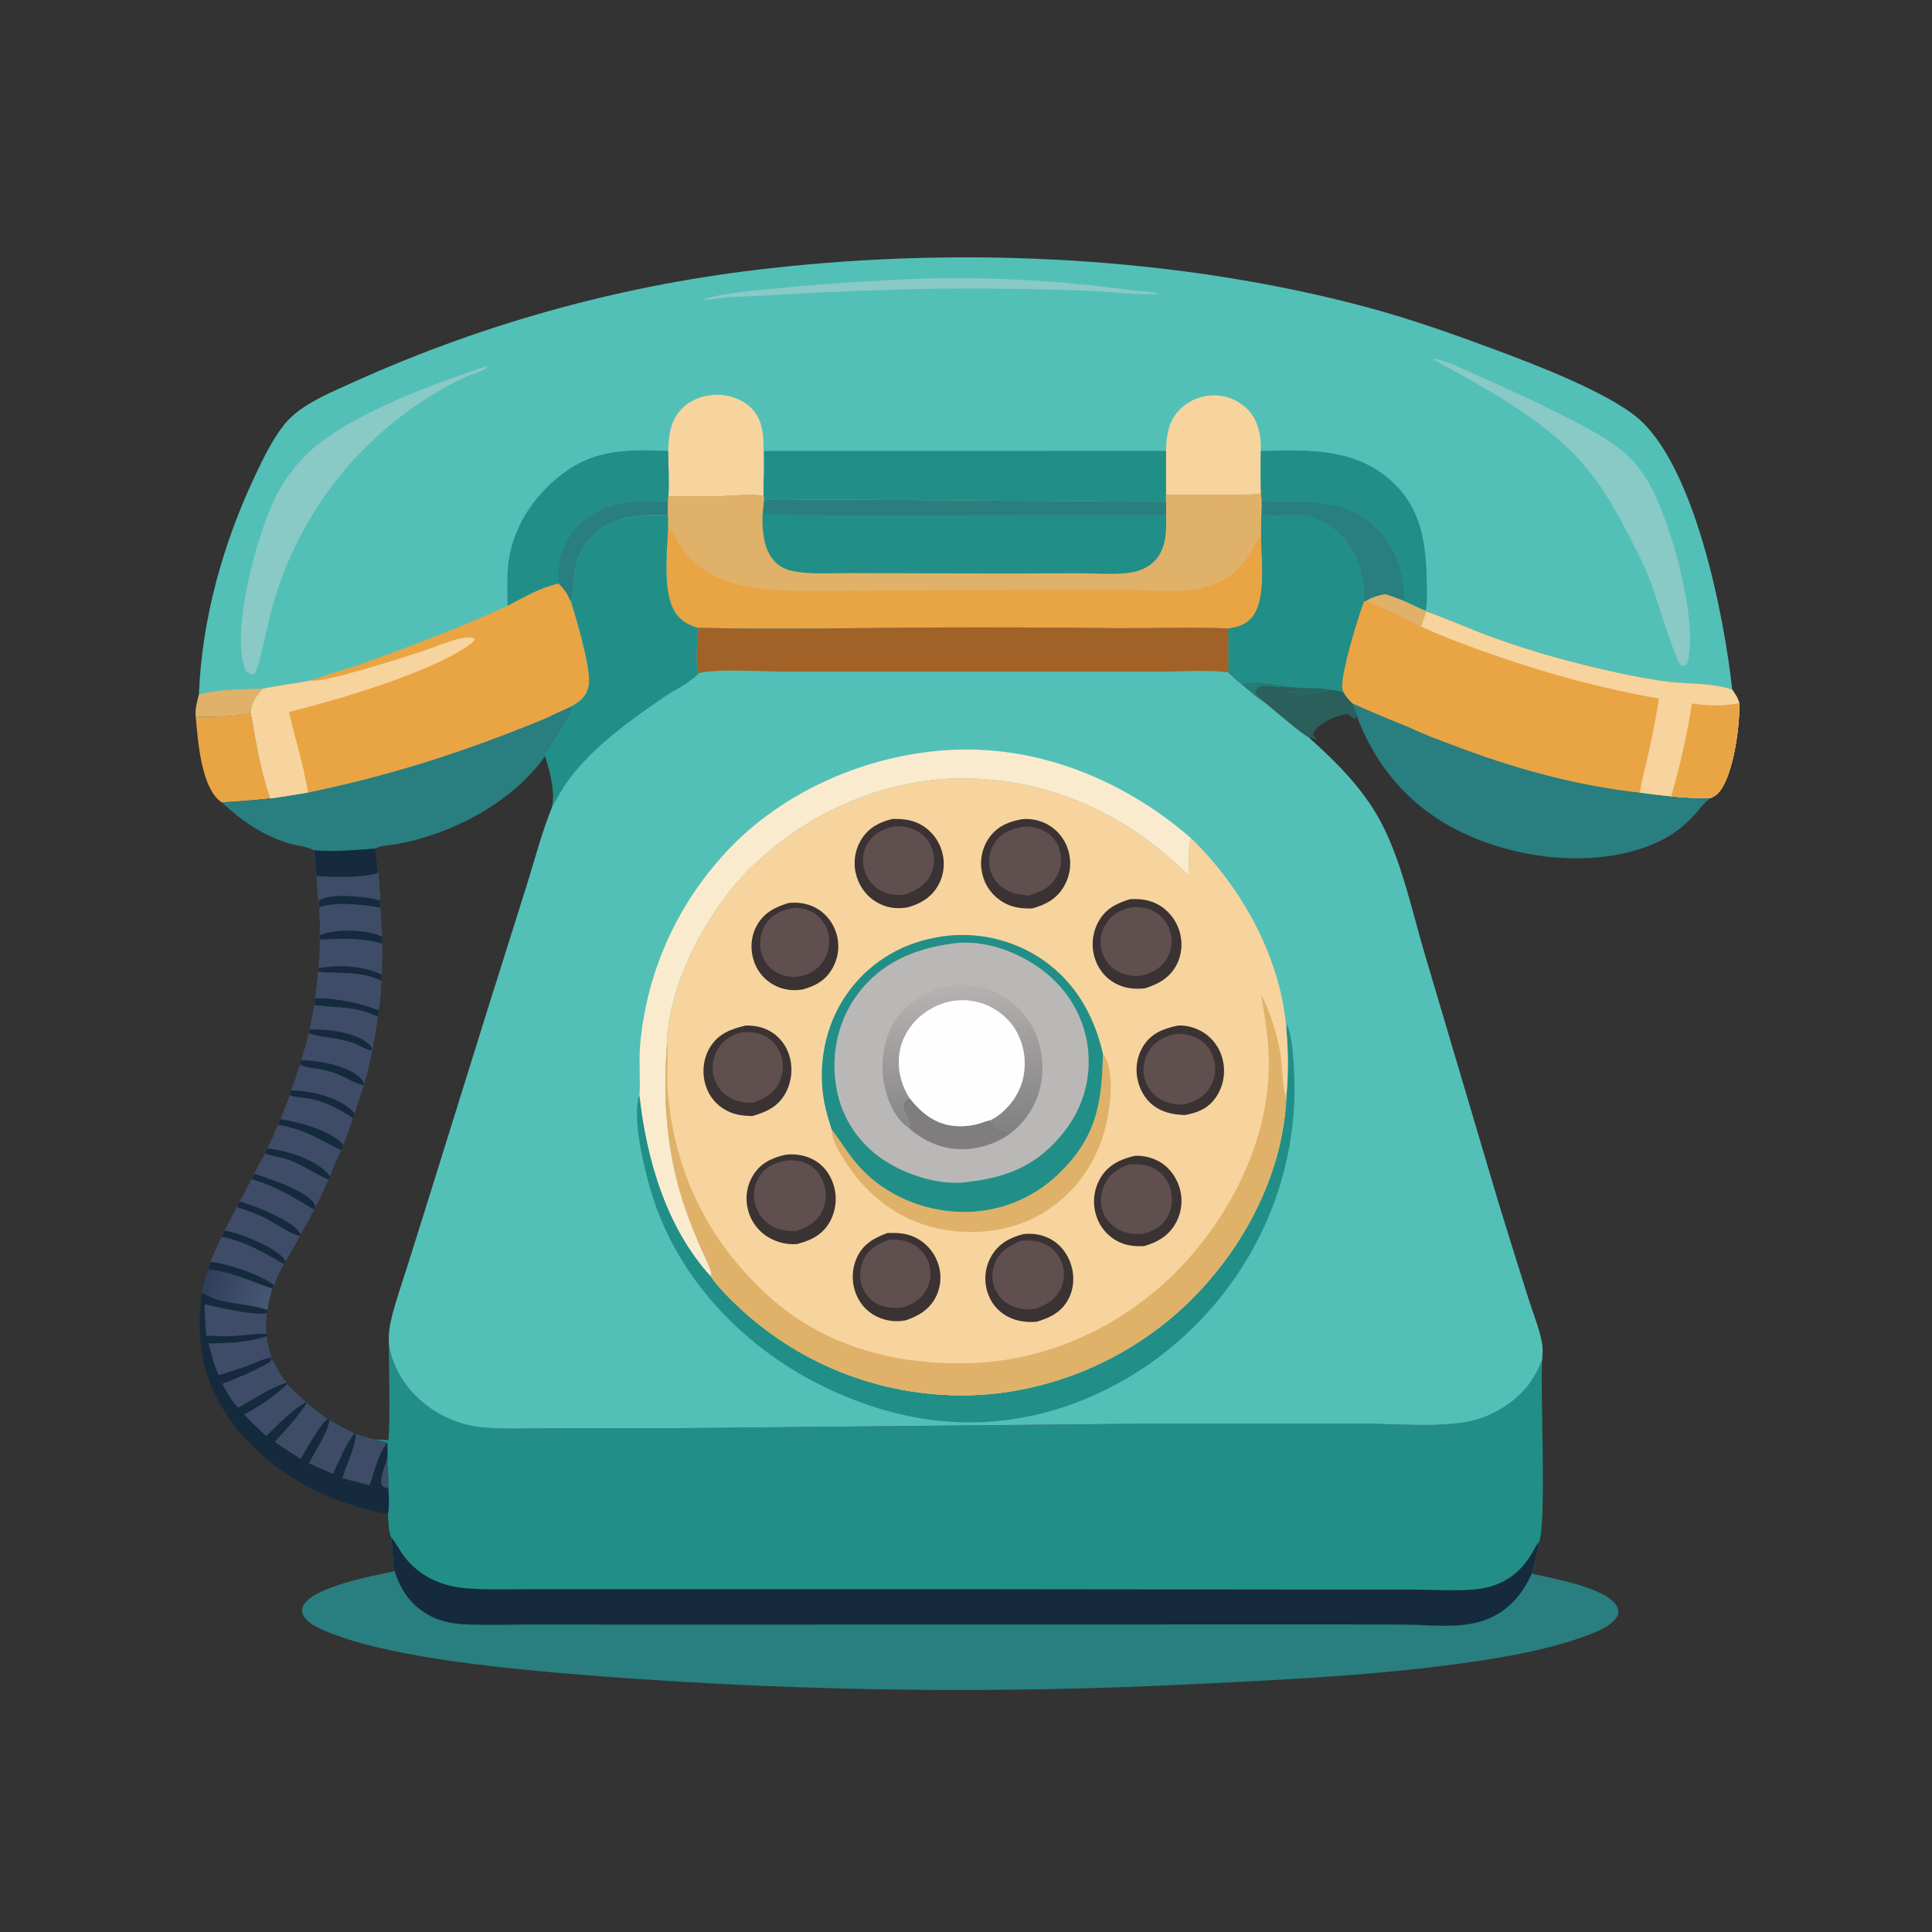 <?xml version="1.0" encoding="utf-8" ?>
<svg xmlns="http://www.w3.org/2000/svg" xmlns:xlink="http://www.w3.org/1999/xlink" width="1024" height="1024">
	<rect width="100%" height="100%" fill="#333333" stroke="none"/>
	<path fill="#E9A444" d="M103.761 379.976C110.9 379.961 126.392 379.746 132.99 377.971C135.616 393.009 138.083 408.79 143.223 423.213Q130.395 424.59 117.513 425.299Q116.816 424.8 116.165 424.243C106.473 416.005 104.825 391.963 103.761 379.976Z"/>
	<path fill="#152A3C" d="M110.123 672.708C123.102 674.108 132.48 678.995 144.415 682.919C143.398 686.62 142.039 690.572 141.853 694.412L141.376 695.825C141.213 699.48 140.77 703.341 141.322 706.966L141.335 708.153C141.822 712.162 142.986 716.053 144.028 719.946C146.414 724.38 148.719 728.961 151.945 732.855L152.239 733.556C158.911 740.711 166.093 746.533 173.93 752.347L174.644 752.669Q181.219 756.433 188.023 759.764L188.581 760.016C192.028 761.182 195.467 761.896 198.936 762.906L205.295 764.65C205.461 766.925 205.558 769.048 205.349 771.328C205.296 777.118 205.99 782.855 205.898 788.665C205.961 792.915 206.574 798.275 205.591 802.376C174.209 797.04 143.413 780.821 123.974 755.274C107.766 733.974 103.358 711.577 106.962 685.352C107.512 681.048 108.832 676.834 110.123 672.708Z"/>
	<path fill="#3F4C67" d="M205.898 788.665C204.959 788.558 203.239 788.463 202.678 787.617C200.247 783.949 204.953 776.05 205.317 771.84C205.332 771.67 205.339 771.499 205.349 771.328C205.296 777.118 205.99 782.855 205.898 788.665Z"/>
	<path fill="#3F4C67" d="M174.644 752.669Q181.219 756.433 188.023 759.764C183.756 764.237 179.248 775.483 176.415 781.214C172.178 779.43 168.017 777.449 163.839 775.531C166.94 768.969 173.69 759.579 174.644 752.669Z"/>
	<path fill="#3F4C67" d="M188.581 760.016C192.028 761.182 195.467 761.896 198.936 762.906L205.295 764.65C200.622 770.177 198.302 780.373 195.864 787.271C191.12 785.864 186.265 784.759 181.467 783.551C183.767 775.599 187.978 768.464 188.581 760.016Z"/>
	<path fill="#3F4C67" d="M144.028 719.946C146.414 724.38 148.719 728.961 151.945 732.855C143.156 735.609 134.233 741.667 126.162 746.091C122.694 742.503 120.283 737.778 117.802 733.48C125.713 730.398 133.996 727.029 141.392 722.843C142.973 721.948 143.54 721.728 144.028 719.946Z"/>
	<path fill="#3F4C67" d="M141.335 708.153C141.822 712.162 142.986 716.053 144.028 719.946C143.177 719.76 142.76 719.701 141.92 719.904C138.008 720.85 134.018 722.835 130.223 724.24C125.528 725.977 120.705 727.395 115.921 728.869C113.441 723.546 111.993 717.699 110.525 712.028C120.615 711.952 131.775 711.535 141.335 708.153Z"/>
	<path fill="#3F4C67" d="M108.42 691.236C113.975 692.568 137.424 697.903 141.376 695.825C141.213 699.48 140.77 703.341 141.322 706.966C135.618 706.861 129.796 707.754 124.095 708.106C119.164 708.41 114.276 708.17 109.353 707.881Q108.522 699.579 108.42 691.236Z"/>
	<defs>
		<linearGradient id="gradient_0" gradientUnits="userSpaceOnUse" x1="108.851" y1="678.572" x2="141.816" y2="688.895">
			<stop offset="0" stop-color="#303E59"/>
			<stop offset="1" stop-color="#475673"/>
		</linearGradient>
	</defs>
	<path fill="url(#gradient_0)" d="M110.123 672.708C123.102 674.108 132.48 678.995 144.415 682.919C143.398 686.62 142.039 690.572 141.853 694.412C131.701 690.525 119.607 691.84 109.901 686.655C109.125 686.24 108.402 685.817 107.563 685.539C107.364 685.473 107.163 685.414 106.962 685.352C107.512 681.048 108.832 676.834 110.123 672.708Z"/>
	<path fill="#3F4C67" d="M152.239 733.556C158.911 740.711 166.093 746.533 173.93 752.347C173.79 752.371 173.646 752.38 173.51 752.419C170.557 753.275 161.617 769.555 159.41 773.22C154.703 770.306 150.125 767.418 145.6 764.229C151.759 757.467 158.354 750.521 163.137 742.7C154.862 746.987 147.851 754.786 141.067 761.124Q135.04 755.595 129.39 749.68C137.582 745.334 145.549 739.985 152.239 733.556Z"/>
	<path fill="#297E7F" d="M716.792 372.79Q731.948 379.559 747.38 385.672C754.683 389.289 762.508 392.038 770.117 394.939C802.08 407.126 835.223 416.391 869.287 420.13Q877.505 421.254 885.757 422.089C892.622 422.856 899.464 423.041 906.367 423.073C903.391 425.314 900.906 428.795 898.402 431.576C891.329 439.431 883.637 444.647 873.763 448.398C843.708 459.814 805.822 455.375 777.067 442.257C748.715 429.323 729.504 407.534 718.701 378.482C718.373 376.563 717.463 374.622 716.792 372.79Z"/>
	<path fill="#297E7F" d="M811.841 834.072C821.966 836.354 831.931 838.086 841.741 841.664C846.828 843.519 855.24 846.954 857.434 852.285C858.015 853.696 857.92 855.117 857.248 856.467C854.688 861.606 846.165 865.016 841.047 866.907C824.895 872.873 807.011 876.627 790.049 879.343C740.499 887.275 689.544 889.861 639.454 892.292Q596.716 894.542 553.927 895.323Q511.137 896.103 468.346 895.414Q425.555 894.724 382.813 892.565Q340.071 890.406 297.428 886.78C262.258 883.652 200.973 877.825 169.724 863.241C166.221 861.606 161.597 859.072 160.356 855.156C159.874 853.636 160.093 852.038 160.91 850.663C166.76 840.811 197.812 835.268 209.165 832.681C212.569 843.309 218.154 851.263 228.227 856.544C234.918 860.053 242.279 860.835 249.732 861.049C260.473 861.357 271.253 861.016 282 861.002L341.813 861.076L568.003 861.004L708.317 860.97L744.414 861.058C757.639 861.164 772.793 863.229 785.504 859.175C797.004 855.507 805.17 847.417 810.532 836.759Q811.202 835.423 811.841 834.072Z"/>
	<path fill="#3F4C67" d="M169.248 480.881C177.675 477.771 192.947 479.49 201.647 481.088C202.001 486.173 202.042 491.3 202.549 496.368L202.631 500.123C202.813 505.642 202.376 511.152 202.519 516.654L202.117 519.946C194.368 516.069 186.169 515.794 177.686 515.594C174.673 515.523 171.494 515.717 168.584 514.849L168.849 513.144C169.249 508.09 169.461 503.1 169.52 498.033L169.445 495.843C169.713 490.89 169.513 485.828 169.248 480.881Z"/>
	<path fill="#152A3C" d="M168.849 513.144C179.461 511.228 192.69 511.806 202.519 516.654L202.117 519.946C194.368 516.069 186.169 515.794 177.686 515.594C174.673 515.523 171.494 515.717 168.584 514.849L168.849 513.144Z"/>
	<path fill="#3F4C67" d="M169.248 480.881C177.675 477.771 192.947 479.49 201.647 481.088C202.001 486.173 202.042 491.3 202.549 496.368L202.631 500.123C191.409 496.943 181.043 497.372 169.52 498.033L169.445 495.843C169.713 490.89 169.513 485.828 169.248 480.881Z"/>
	<path fill="#152A3C" d="M169.445 495.843C176.709 492.233 191.603 492.743 199.187 495.17C199.889 495.394 200.552 495.693 201.243 495.942C201.674 496.097 202.113 496.229 202.549 496.368L202.631 500.123C191.409 496.943 181.043 497.372 169.52 498.033L169.445 495.843Z"/>
	<path fill="#3F4C67" d="M154.33 577.957C156.215 573.412 157.455 568.625 159.196 564.023C160.599 565.749 165.482 565.941 167.817 566.364C171.803 567.087 175.538 567.86 179.291 569.458C183.654 571.315 188.046 574.172 192.69 575.152L187.898 590.077L187.12 592.711C185.449 597.415 183.838 602.151 182.015 606.799L180.759 609.714C168.91 603.937 160.878 598.339 147.402 596.311L148.571 593.232C150.412 589.089 151.911 584.696 153.55 580.463L154.33 577.957Z"/>
	<path fill="#152A3C" d="M148.571 593.232C158.531 594.627 175.116 599.123 182.015 606.799L180.759 609.714C168.91 603.937 160.878 598.339 147.402 596.311L148.571 593.232Z"/>
	<path fill="#3F4C67" d="M154.33 577.957C156.215 573.412 157.455 568.625 159.196 564.023C160.599 565.749 165.482 565.941 167.817 566.364C171.803 567.087 175.538 567.86 179.291 569.458C183.654 571.315 188.046 574.172 192.69 575.152L187.898 590.077L187.12 592.711C180.401 588.082 172.576 583.961 164.511 582.361C161.209 581.705 157.444 581.726 154.268 580.704C154.028 580.627 153.789 580.544 153.55 580.463L154.33 577.957Z"/>
	<path fill="#152A3C" d="M154.33 577.957C164.305 577.934 179.036 581.45 186.448 588.507C186.97 589.003 187.429 589.532 187.898 590.077L187.12 592.711C180.401 588.082 172.576 583.961 164.511 582.361C161.209 581.705 157.444 581.726 154.268 580.704C154.028 580.627 153.789 580.544 153.55 580.463L154.33 577.957Z"/>
	<path fill="#3F4C67" d="M168.584 514.849C171.494 515.717 174.673 515.523 177.686 515.594C186.169 515.794 194.368 516.069 202.117 519.946C201.813 525.01 201.657 530.363 200.724 535.347L200.338 538.821C198.706 551.128 196.329 562.798 192.985 574.75L192.69 575.152C188.046 574.172 183.654 571.315 179.291 569.458C175.538 567.86 171.803 567.087 167.817 566.364C165.482 565.941 160.599 565.749 159.196 564.023L159.556 561.902C161.236 557.27 162.352 552.419 163.577 547.651L164.124 545.596C165.056 541.313 165.787 536.98 166.58 532.669L167.128 529.013C167.69 524.3 168.304 519.589 168.584 514.849Z"/>
	<path fill="#152A3C" d="M164.124 545.596C173.456 545.446 188.467 546.938 195.714 553.573C196.353 554.158 196.693 554.74 197.079 555.502L196.89 556.57C195.241 556.965 190.573 554.119 188.749 553.407C179.612 549.842 171.597 550.2 163.577 547.651L164.124 545.596Z"/>
	<path fill="#152A3C" d="M167.128 529.013C179.225 529.071 189.398 531.299 200.724 535.347L200.338 538.821C187.781 533.085 180.371 534.459 167.58 532.806L166.58 532.669L167.128 529.013Z"/>
	<path fill="#152A3C" d="M159.556 561.902C168.771 562.097 184.894 564.704 191.474 571.836C192.263 572.692 192.69 573.631 192.985 574.75L192.69 575.152C188.046 574.172 183.654 571.315 179.291 569.458C175.538 567.86 171.803 567.087 167.817 566.364C165.482 565.941 160.599 565.749 159.196 564.023L159.556 561.902Z"/>
	<path fill="#3F4C67" d="M168.584 514.849C171.494 515.717 174.673 515.523 177.686 515.594C186.169 515.794 194.368 516.069 202.117 519.946C201.813 525.01 201.657 530.363 200.724 535.347C189.398 531.299 179.225 529.071 167.128 529.013C167.69 524.3 168.304 519.589 168.584 514.849Z"/>
	<path fill="#3F4C67" d="M147.402 596.311C160.878 598.339 168.91 603.937 180.759 609.714C178.952 613.91 175.798 619.324 175.045 623.769L174.078 625.208C171.85 629.992 169.749 634.909 167.127 639.491L166.361 641.031C164.33 645.626 161.903 650.192 159.209 654.432L158.86 655.046C156.567 659.616 153.957 664.264 151.135 668.529L150.369 670.042C148.638 673.481 146.052 677.604 145.292 681.4L144.415 682.919C132.48 678.995 123.102 674.108 110.123 672.708L111.621 668.881C113.317 664.336 115.458 659.961 117.497 655.563L119.162 652.252C121.139 648.043 123.403 643.949 125.561 639.83L127.07 636.804Q130.274 630.908 133.399 624.969L134.817 622.132C136.664 618.498 138.504 614.877 140.551 611.351L141.777 608.728C143.798 604.651 145.593 600.484 147.402 596.311Z"/>
	<path fill="#152A3C" d="M127.07 636.804C133.777 638.561 156.198 647.334 158.952 653.635C159.063 653.891 159.123 654.166 159.209 654.432L158.86 655.046C154.195 654.466 144.413 647.459 139.445 645.114C134.935 642.985 130.289 641.389 125.561 639.83L127.07 636.804Z"/>
	<path fill="#3F4C67" d="M134.817 622.132C136.664 618.498 138.504 614.877 140.551 611.351C140.76 611.433 140.968 611.518 141.179 611.597C145.369 613.174 150.033 613.443 154.296 615.185C161.139 617.982 167.309 622.29 174.078 625.208C171.85 629.992 169.749 634.909 167.127 639.491L166.361 641.031C155.352 634.476 145.857 628.56 133.399 624.969L134.817 622.132Z"/>
	<path fill="#152A3C" d="M133.399 624.969L134.817 622.132C142.21 624.484 162.753 631.326 166.556 637.938C166.98 638.675 166.958 638.771 167.127 639.491L166.361 641.031C155.352 634.476 145.857 628.56 133.399 624.969Z"/>
	<path fill="#3F4C67" d="M147.402 596.311C160.878 598.339 168.91 603.937 180.759 609.714C178.952 613.91 175.798 619.324 175.045 623.769L174.078 625.208C167.309 622.29 161.139 617.982 154.296 615.185C150.033 613.443 145.369 613.174 141.179 611.597C140.968 611.518 140.76 611.433 140.551 611.351L141.777 608.728C143.798 604.651 145.593 600.484 147.402 596.311Z"/>
	<path fill="#152A3C" d="M141.777 608.728C151.735 609.669 167.865 614.656 174.368 622.773C174.679 623.162 174.76 623.321 175.045 623.769L174.078 625.208C167.309 622.29 161.139 617.982 154.296 615.185C150.033 613.443 145.369 613.174 141.179 611.597C140.968 611.518 140.76 611.433 140.551 611.351L141.777 608.728Z"/>
	<path fill="#3F4C67" d="M119.162 652.252C121.139 648.043 123.403 643.949 125.561 639.83C130.289 641.389 134.935 642.985 139.445 645.114C144.413 647.459 154.195 654.466 158.86 655.046C156.567 659.616 153.957 664.264 151.135 668.529L150.369 670.042C148.638 673.481 146.052 677.604 145.292 681.4L144.415 682.919C132.48 678.995 123.102 674.108 110.123 672.708L111.621 668.881C113.317 664.336 115.458 659.961 117.497 655.563L119.162 652.252Z"/>
	<path fill="#152A3C" d="M117.497 655.563L119.162 652.252C126.496 653.313 146.553 661.196 150.637 667.458C150.985 667.992 150.964 668.015 151.135 668.529L150.369 670.042C139.645 663.764 129.819 658.083 117.497 655.563Z"/>
	<path fill="#3F4C67" d="M117.497 655.563C129.819 658.083 139.645 663.764 150.369 670.042C148.638 673.481 146.052 677.604 145.292 681.4L144.415 682.919C132.48 678.995 123.102 674.108 110.123 672.708L111.621 668.881C113.317 664.336 115.458 659.961 117.497 655.563Z"/>
	<path fill="#152A3C" d="M111.621 668.881C119.273 669.242 140.03 676.245 145.292 681.4L144.415 682.919C132.48 678.995 123.102 674.108 110.123 672.708L111.621 668.881Z"/>
	<path fill="#297E7F" d="M303.374 374.132C302.092 381.141 294.594 391.259 290.659 397.308C290.286 397.881 288.624 400.045 289.007 400.615C271.979 425.103 239.436 442.145 210.548 447.334C207.933 447.803 200.921 448.212 198.971 449.761Q199.686 456.163 200.468 462.557L201.544 477.228L201.647 481.088C192.947 479.49 177.675 477.771 169.248 480.881C168.989 479.872 169.02 478.575 168.924 477.522C168.123 473.28 168.153 468.627 167.858 464.309L166.351 450.687C163.372 448.819 157.425 448.245 153.927 447.219C139.105 442.873 128.787 435.487 117.513 425.299Q130.395 424.59 143.223 423.213C149.922 422.331 156.595 421.138 163.264 420.048C207.685 410.855 245.96 398.476 287.892 381.275L303.374 374.132Z"/>
	<path fill="#3F4C67" d="M166.351 450.687C177.021 451.581 188.334 450.599 198.971 449.761Q199.686 456.163 200.468 462.557L201.544 477.228L201.647 481.088C192.947 479.49 177.675 477.771 169.248 480.881C168.989 479.872 169.02 478.575 168.924 477.522C168.123 473.28 168.153 468.627 167.858 464.309L166.351 450.687Z"/>
	<path fill="#152A3C" d="M168.924 477.522C169.365 477.204 169.518 477.07 169.964 476.827C176.542 473.24 194.722 475.298 201.544 477.228L201.647 481.088C192.947 479.49 177.675 477.771 169.248 480.881C168.989 479.872 169.02 478.575 168.924 477.522Z"/>
	<path fill="#152A3C" d="M166.351 450.687C177.021 451.581 188.334 450.599 198.971 449.761Q199.686 456.163 200.468 462.557C193.549 465.378 175.334 464.992 167.858 464.309L166.351 450.687Z"/>
	<path fill="#218F88" d="M206.107 712.229C208.023 725.8 215.865 737.256 226.73 745.367Q228.338 746.57 230.026 747.657Q231.714 748.745 233.473 749.713Q235.232 750.68 237.055 751.523Q238.878 752.366 240.754 753.079Q242.631 753.793 244.553 754.374Q246.475 754.956 248.433 755.402Q250.391 755.847 252.375 756.156Q254.359 756.464 256.36 756.634C268.554 757.693 280.941 757.024 293.165 757.006L356.845 756.991L606.023 754.596L721.646 754.553C739.002 754.58 759.106 756.555 776.166 753.878C789.548 751.777 803.125 743.846 811.044 732.793C813.699 729.087 815.61 725.095 817.372 720.908C816.267 736.036 819.88 808.413 815.644 817.408C814.932 823.093 813.481 828.592 811.841 834.072Q811.202 835.423 810.532 836.759C805.17 847.417 797.004 855.507 785.504 859.175C772.793 863.229 757.639 861.164 744.414 861.058L708.317 860.97L568.003 861.004L341.813 861.076L282 861.002C271.253 861.016 260.473 861.357 249.732 861.049C242.279 860.835 234.918 860.053 228.227 856.544C218.154 851.263 212.569 843.309 209.165 832.681C208.01 826.996 207.992 820.683 207.351 814.884C205.808 811.268 205.868 806.288 205.591 802.376C206.574 798.275 205.961 792.915 205.898 788.665C205.99 782.855 205.296 777.118 205.349 771.328C205.558 769.048 205.461 766.925 205.295 764.65L198.936 762.906L205.916 763.299C206.935 746.386 206.062 729.185 206.107 712.229Z"/>
	<path fill="#152A3C" d="M207.351 814.884C207.444 814.987 207.539 815.089 207.63 815.194C210.136 818.076 211.794 821.755 214.146 824.828C222.3 835.479 233.792 840.718 247.038 841.81C258.235 842.733 269.622 842.306 280.851 842.304L336.232 842.287L512.512 842.299L694.832 842.494L748.62 842.503C759.368 842.569 770.36 843.286 781.077 842.476C789.354 841.85 796.992 839.152 803.356 833.732C806.907 830.708 809.714 827.05 812.093 823.055C813.203 821.192 814.16 818.984 815.644 817.408C814.932 823.093 813.481 828.592 811.841 834.072Q811.202 835.423 810.532 836.759C805.17 847.417 797.004 855.507 785.504 859.175C772.793 863.229 757.639 861.164 744.414 861.058L708.317 860.97L568.003 861.004L341.813 861.076L282 861.002C271.253 861.016 260.473 861.357 249.732 861.049C242.279 860.835 234.918 860.053 228.227 856.544C218.154 851.263 212.569 843.309 209.165 832.681C208.01 826.996 207.992 820.683 207.351 814.884Z"/>
	<path fill="#53C0B7" d="M105.43 368.212C106.969 328.05 118.193 288.046 135.329 251.847C139.629 242.764 144.491 232.728 150.788 224.877C159.468 214.057 176.396 207.611 188.733 201.932Q201.762 196.068 215.012 190.721Q228.262 185.375 241.712 180.553Q255.161 175.731 268.79 171.441Q282.419 167.151 296.206 163.401Q309.993 159.65 323.916 156.444Q337.84 153.238 351.879 150.582Q365.918 147.926 380.05 145.824Q394.183 143.722 408.387 142.177C511.673 130.494 626.079 136.037 726.667 163.432C749.316 169.601 771.656 177.598 793.647 185.778C814.072 193.375 850.569 207.447 867.141 220.8C898.224 245.845 913.975 327.063 918.106 365.562C919.715 367.869 921.127 369.896 921.814 372.677C922.32 384.2 918.724 412.056 910.461 420.577C909.318 421.756 907.869 422.463 906.367 423.073C899.464 423.041 892.622 422.856 885.757 422.089Q877.505 421.254 869.287 420.13C835.223 416.391 802.08 407.126 770.117 394.939C762.508 392.038 754.683 389.289 747.38 385.672Q731.948 379.559 716.792 372.79C717.463 374.622 718.373 376.563 718.701 378.482C718.694 378.708 718.682 378.934 718.68 379.161C718.672 380.031 718.592 379.7 718.909 380.353L717.842 381.112L717.944 381.117L717.214 380.66C716.286 380.069 715.551 379.383 714.757 378.626C712.46 377.966 705.153 381 703.049 382.235C700.865 383.518 696.51 386.359 696.015 389.054C695.981 389.238 695.995 389.428 695.985 389.615C696.178 389.821 696.375 390.024 696.565 390.232C697.104 390.824 697.45 391.279 697.825 391.967C696.172 391.879 695.268 390.767 693.548 390.723C689.259 388.533 675.696 376.629 671.01 372.874C666.389 370.052 662.196 366.059 658.029 362.603C655.457 360.807 653.251 358.53 650.985 356.373C651.187 348.628 650.977 340.825 650.965 333.074C631.323 332.331 611.433 333.058 591.763 332.951Q542.985 332.395 494.203 332.592C452.855 332.858 411.38 333.698 370.042 332.765C366.127 331.912 362.185 329.773 359.483 326.794C350.505 316.897 353.563 292.832 354.051 279.998L354.01 272.922C339.233 272.911 325.512 272.758 314.345 283.948C300.446 297.876 305.656 315.076 302.634 318.75C305.678 328.293 312.029 350.439 312.286 359.903C312.359 362.582 311.958 365.098 310.664 367.471C309.025 370.478 306.313 372.502 303.374 374.132L287.892 381.275C245.96 398.476 207.685 410.855 163.264 420.048C156.595 421.138 149.922 422.331 143.223 423.213C138.083 408.79 135.616 393.009 132.99 377.971C126.392 379.746 110.9 379.961 103.761 379.976C103.399 375.944 104.418 372.079 105.43 368.212ZM668.637 267.733C668.555 273.581 668.111 279.641 668.357 285.469C668.607 297.041 671.247 319.004 663.122 327.715C659.796 331.28 655.644 332.462 650.965 333.074C650.977 340.825 651.187 348.628 650.985 356.373C653.251 358.53 655.457 360.807 658.029 362.603C662.196 366.059 666.389 370.052 671.01 372.874C675.696 376.629 689.259 388.533 693.548 390.723C695.268 390.767 696.172 391.879 697.825 391.967C697.45 391.279 697.104 390.824 696.565 390.232C696.375 390.024 696.178 389.821 695.985 389.615C695.995 389.428 695.981 389.238 696.015 389.054C696.51 386.359 700.865 383.518 703.049 382.235C705.153 381 712.46 377.966 714.757 378.626C715.551 379.383 716.286 380.069 717.214 380.66L717.944 381.117L717.842 381.112L718.909 380.353C718.592 379.7 718.672 380.031 718.68 379.161C718.682 378.934 718.694 378.708 718.701 378.482C718.373 376.563 717.463 374.622 716.792 372.79C714.917 370.965 713.565 369.326 712.155 367.123C711.703 365.91 711.282 364.81 711.336 363.487C711.745 353.46 719.227 328.944 722.897 318.962C723.435 307.465 720.843 296.048 713.707 286.828Q713.098 286.032 712.444 285.273Q711.791 284.513 711.096 283.791Q710.401 283.069 709.667 282.387Q708.932 281.706 708.161 281.067Q707.389 280.427 706.582 279.833Q705.776 279.238 704.937 278.69Q704.098 278.142 703.23 277.642Q702.362 277.142 701.467 276.691Q700.572 276.241 699.652 275.842Q698.733 275.443 697.793 275.096Q696.853 274.749 695.895 274.456Q694.937 274.163 693.964 273.924Q692.991 273.685 692.005 273.501Q691.02 273.318 690.027 273.19Q689.033 273.062 688.033 272.991Q687.034 272.919 686.032 272.904C680.551 272.865 675.024 273.565 669.569 272.876C668.875 271.292 668.842 269.446 668.637 267.733Z"/>
	<path fill="#E0B169" d="M105.43 368.212C116.198 365.166 128.059 365.349 139.182 365.068C135.955 369.025 132.994 372.582 132.99 377.971C126.392 379.746 110.9 379.961 103.761 379.976C103.399 375.944 104.418 372.079 105.43 368.212Z"/>
	<path fill="#89C9C6" d="M487.174 147.72Q512.281 146.978 537.373 148.114Q562.465 149.25 587.402 152.259C592.744 152.858 598.076 153.633 603.417 154.201C606.674 154.548 609.957 154.608 613.175 155.254C613.778 155.375 613.551 155.23 613.888 155.743C602.081 156.618 588.534 154.493 576.477 154.102Q536.941 152.634 497.38 153.008Q455.784 153.685 414.257 156.159C404.97 156.712 395.66 156.971 386.381 157.589C382.002 157.881 377.587 158.855 373.21 158.829C373.06 158.828 372.91 158.824 372.76 158.821L372.788 158.93L373.427 158.313L373.502 159.346L373.738 159.418C373.848 158.845 373.845 158.501 374.232 158.047C387.342 154.941 401.419 153.815 414.816 152.528C438.98 150.205 462.922 148.763 487.174 147.72Z"/>
	<path fill="#F7D49D" d="M617.994 238.999C618.284 230.48 619.244 222.809 625.796 216.576Q626.262 216.136 626.749 215.719Q627.236 215.303 627.744 214.911Q628.251 214.519 628.777 214.153Q629.303 213.787 629.847 213.448Q630.391 213.108 630.951 212.796Q631.511 212.484 632.086 212.201Q632.661 211.917 633.249 211.662Q633.837 211.408 634.437 211.182Q635.037 210.957 635.648 210.762Q636.259 210.567 636.878 210.403Q637.498 210.239 638.125 210.105Q638.752 209.972 639.385 209.87Q640.018 209.768 640.655 209.698Q641.292 209.628 641.932 209.589Q642.572 209.551 643.213 209.544Q643.854 209.538 644.494 209.563Q645.126 209.587 645.757 209.643Q646.387 209.699 647.013 209.788Q647.64 209.876 648.261 209.996Q648.882 210.116 649.496 210.268Q650.111 210.42 650.716 210.603Q651.322 210.786 651.918 210.999Q652.513 211.213 653.097 211.457Q653.681 211.701 654.252 211.974Q654.822 212.247 655.378 212.549Q655.934 212.851 656.474 213.181Q657.014 213.512 657.536 213.869Q658.058 214.226 658.562 214.609Q659.065 214.993 659.548 215.402Q660.031 215.81 660.493 216.243Q660.954 216.676 661.393 217.132Q661.832 217.587 662.247 218.065C667.29 223.915 668.451 231.553 668.24 239.018Q668.06 249.252 668.235 259.486L667.848 261.676C664.808 262.766 625.382 262.14 618.017 262.282L617.994 238.999Z"/>
	<path fill="#F7D49D" d="M354.132 239.004C354.502 230.045 355.332 221.925 362.526 215.556C367.936 210.767 375.612 208.684 382.736 209.36C389.128 209.967 395.441 212.768 399.558 217.806C406.867 226.75 403.917 239.392 404.907 250.009C404.842 254.293 404.611 258.639 404.735 262.917C397.9 261.488 389.57 262.837 382.546 262.952C373.125 263.107 363.688 263.018 354.266 263.017C354.77 255.125 354.226 246.926 354.132 239.004Z"/>
	<path fill="#89C9C6" d="M758.955 190.012C759.572 190.032 759.598 190.013 760.309 190.153C768.084 191.683 777.837 196.678 785.198 199.92C800.049 206.46 814.608 213.239 829.063 220.614C839.446 225.911 850.335 231.349 859.478 238.66C865.554 243.519 870.422 249.903 874.263 256.629C885.687 276.632 900.346 329.404 894.371 351.433C893.781 351.95 893.114 352.408 892.488 352.878C891.345 352.785 891.165 352.798 890.413 351.814C887.061 347.427 877.43 315.108 874.577 307.678C871.102 298.627 866.455 289.923 861.997 281.322C856.203 270.145 849.728 258.935 841.762 249.14C820.316 222.773 788.05 206.373 758.955 190.012Z"/>
	<path fill="#89C9C6" d="M258.097 194.084L258.402 194.431C256.16 196.838 249.636 198.436 246.493 199.922Q244.331 200.953 242.195 202.037Q240.059 203.121 237.951 204.259Q235.844 205.396 233.765 206.586Q231.686 207.776 229.638 209.018Q227.589 210.259 225.573 211.552Q223.556 212.844 221.572 214.187Q219.589 215.529 217.639 216.921Q215.69 218.312 213.775 219.752Q211.861 221.192 209.984 222.68Q208.107 224.167 206.267 225.701Q204.427 227.235 202.627 228.815Q200.826 230.394 199.065 232.018Q197.305 233.642 195.585 235.31Q193.866 236.977 192.189 238.687Q190.512 240.397 188.878 242.149Q187.244 243.9 185.655 245.692Q184.065 247.484 182.521 249.315Q180.977 251.146 179.479 253.015Q177.981 254.885 176.53 256.791Q175.08 258.697 173.677 260.638Q172.275 262.58 170.921 264.556Q169.568 266.532 168.264 268.542Q166.96 270.551 165.707 272.593Q164.455 274.634 163.253 276.706Q162.052 278.778 160.902 280.88Q159.753 282.981 158.657 285.111Q157.561 287.241 156.518 289.397Q155.475 291.553 154.487 293.735Q153.498 295.917 152.565 298.123Q151.631 300.329 150.753 302.557Q149.875 304.786 149.053 307.036Q148.231 309.285 147.466 311.555C144.349 320.681 142.302 329.931 140.107 339.305C138.937 344.307 137.922 349.621 136.121 354.433C135.594 355.841 135.454 356.802 134.064 357.431C132.607 357.215 131.794 356.785 130.541 356.068Q129.971 354.695 129.488 353.29C122.624 333.063 136.398 282.815 146.012 263.527Q147.821 259.9 149.968 256.463Q152.115 253.025 154.581 249.808Q157.046 246.591 159.807 243.624Q162.568 240.657 165.599 237.967C187.668 218.665 230.221 203.31 258.097 194.084Z"/>
	<path fill="#218F88" d="M269.01 321.14C268.918 315.558 268.79 309.959 268.968 304.378C269.564 285.602 278.399 268.856 292.06 256.215C311.434 238.287 329.295 238.039 354.132 239.004C354.226 246.926 354.77 255.125 354.266 263.017L354.055 266.31L354.01 272.922C339.233 272.911 325.512 272.758 314.345 283.948C300.446 297.876 305.656 315.076 302.634 318.75L302.07 318.033C300.614 314.481 298.755 312.029 296.101 309.336C286.431 311.438 277.709 316.603 269.01 321.14Z"/>
	<path fill="#297E7F" d="M296.101 309.336C296.101 307.224 295.945 305.104 296.022 302.995Q296.059 302.07 296.142 301.147Q296.225 300.225 296.354 299.307Q296.483 298.39 296.658 297.481Q296.833 296.571 297.053 295.672Q297.274 294.772 297.539 293.885Q297.804 292.997 298.114 292.125Q298.423 291.252 298.776 290.395Q299.129 289.539 299.524 288.701Q299.92 287.864 300.357 287.047Q300.794 286.231 301.271 285.437Q301.748 284.643 302.265 283.875Q302.781 283.106 303.336 282.364Q303.89 281.622 304.481 280.909Q305.072 280.196 305.699 279.513Q306.325 278.831 306.984 278.181Q307.644 277.53 308.335 276.914C321.544 264.931 337.317 265.435 354.055 266.31L354.01 272.922C339.233 272.911 325.512 272.758 314.345 283.948C300.446 297.876 305.656 315.076 302.634 318.75L302.07 318.033C300.614 314.481 298.755 312.029 296.101 309.336Z"/>
	<path fill="#218F88" d="M668.24 239.018C693.757 238.456 719.087 237.117 738.835 256.228C755.139 272.005 756.126 292.34 756.301 313.652C756.328 316.893 756.375 320.594 755.602 323.756C751.766 322.307 748.015 320.353 744.281 318.643C740.916 317.197 737.614 316.006 734.096 314.985C730.476 315.623 727.472 316.539 724.297 318.424L722.897 318.962C723.435 307.465 720.843 296.048 713.707 286.828Q713.098 286.032 712.444 285.273Q711.791 284.513 711.096 283.791Q710.401 283.069 709.667 282.387Q708.932 281.706 708.161 281.067Q707.389 280.427 706.582 279.833Q705.776 279.238 704.937 278.69Q704.098 278.142 703.23 277.642Q702.362 277.142 701.467 276.691Q700.572 276.241 699.652 275.842Q698.733 275.443 697.793 275.096Q696.853 274.749 695.895 274.456Q694.937 274.163 693.964 273.924Q692.991 273.685 692.005 273.501Q691.02 273.318 690.027 273.19Q689.033 273.062 688.033 272.991Q687.034 272.919 686.032 272.904C680.551 272.865 675.024 273.565 669.569 272.876C668.875 271.292 668.842 269.446 668.637 267.733L668.581 264.876L668.235 259.486Q668.06 249.252 668.24 239.018Z"/>
	<path fill="#297E7F" d="M668.581 264.876C669.802 266.175 670.254 266.016 672.034 266.069C694.969 266.758 713.066 263.027 731.117 281.843C740.574 291.701 744.189 305.245 744.281 318.643C740.916 317.197 737.614 316.006 734.096 314.985C730.476 315.623 727.472 316.539 724.297 318.424L722.897 318.962C723.435 307.465 720.843 296.048 713.707 286.828Q713.098 286.032 712.444 285.273Q711.791 284.513 711.096 283.791Q710.401 283.069 709.667 282.387Q708.932 281.706 708.161 281.067Q707.389 280.427 706.582 279.833Q705.776 279.238 704.937 278.69Q704.098 278.142 703.23 277.642Q702.362 277.142 701.467 276.691Q700.572 276.241 699.652 275.842Q698.733 275.443 697.793 275.096Q696.853 274.749 695.895 274.456Q694.937 274.163 693.964 273.924Q692.991 273.685 692.005 273.501Q691.02 273.318 690.027 273.19Q689.033 273.062 688.033 272.991Q687.034 272.919 686.032 272.904C680.551 272.865 675.024 273.565 669.569 272.876C668.875 271.292 668.842 269.446 668.637 267.733L668.581 264.876Z"/>
	<path fill="#218F88" d="M404.994 239.01L617.994 238.999L618.017 262.282L618.022 266.048L459.942 264.95L424.405 264.889C418.205 264.879 410.978 264.171 404.915 265.41L404.735 262.917C404.611 258.639 404.842 254.293 404.907 250.009C405.254 246.417 405.013 242.627 404.994 239.01Z"/>
	<path fill="#218F88" d="M668.637 267.733C668.842 269.446 668.875 271.292 669.569 272.876C675.024 273.565 680.551 272.865 686.032 272.904Q687.034 272.919 688.033 272.991Q689.033 273.062 690.027 273.19Q691.02 273.318 692.005 273.501Q692.991 273.685 693.964 273.924Q694.937 274.163 695.895 274.456Q696.853 274.749 697.793 275.096Q698.733 275.443 699.652 275.842Q700.572 276.241 701.467 276.691Q702.362 277.142 703.23 277.642Q704.098 278.142 704.937 278.69Q705.776 279.238 706.582 279.833Q707.389 280.427 708.161 281.067Q708.932 281.706 709.667 282.387Q710.401 283.069 711.096 283.791Q711.791 284.513 712.444 285.273Q713.098 286.032 713.707 286.828C720.843 296.048 723.435 307.465 722.897 318.962C719.227 328.944 711.745 353.46 711.336 363.487C711.282 364.81 711.703 365.91 712.155 367.123C713.565 369.326 714.917 370.965 716.792 372.79C717.463 374.622 718.373 376.563 718.701 378.482C718.694 378.708 718.682 378.934 718.68 379.161C718.672 380.031 718.592 379.7 718.909 380.353L717.842 381.112L717.944 381.117L717.214 380.66C716.286 380.069 715.551 379.383 714.757 378.626C712.46 377.966 705.153 381 703.049 382.235C700.865 383.518 696.51 386.359 696.015 389.054C695.981 389.238 695.995 389.428 695.985 389.615C696.178 389.821 696.375 390.024 696.565 390.232C697.104 390.824 697.45 391.279 697.825 391.967C696.172 391.879 695.268 390.767 693.548 390.723C689.259 388.533 675.696 376.629 671.01 372.874C666.389 370.052 662.196 366.059 658.029 362.603C655.457 360.807 653.251 358.53 650.985 356.373C651.187 348.628 650.977 340.825 650.965 333.074C655.644 332.462 659.796 331.28 663.122 327.715C671.247 319.004 668.607 297.041 668.357 285.469C668.111 279.641 668.555 273.581 668.637 267.733ZM671.01 372.874C675.696 376.629 689.259 388.533 693.548 390.723C695.268 390.767 696.172 391.879 697.825 391.967C697.45 391.279 697.104 390.824 696.565 390.232C696.375 390.024 696.178 389.821 695.985 389.615C695.995 389.428 695.981 389.238 696.015 389.054C696.51 386.359 700.865 383.518 703.049 382.235C705.153 381 712.46 377.966 714.757 378.626C715.551 379.383 716.286 380.069 717.214 380.66L717.944 381.117L717.842 381.112L718.909 380.353C718.592 379.7 718.672 380.031 718.68 379.161C718.682 378.934 718.694 378.708 718.701 378.482C718.373 376.563 717.463 374.622 716.792 372.79C714.917 370.965 713.565 369.326 712.155 367.123C712.088 367.095 712.021 367.069 711.955 367.041C709.733 366.095 707.719 365.958 705.349 365.792C698.651 364.235 688.099 365.151 680.402 363.822L676.885 364.393C675.45 363.917 669.265 363.321 667.967 363.954C666.95 364.451 666.488 364.992 665.801 365.868C665.66 366.519 665.372 366.996 665.725 367.617C666.982 369.827 669.812 370.32 671.01 372.874ZM658.029 362.603C662.196 366.059 666.389 370.052 671.01 372.874C669.812 370.32 666.982 369.827 665.725 367.617C665.372 366.996 665.66 366.519 665.801 365.868C666.488 364.992 666.95 364.451 667.967 363.954C669.265 363.321 675.45 363.917 676.885 364.393L680.402 363.822C673.502 362.419 665.01 361.573 658.029 362.603Z"/>
	<path fill="#218F88" fill-opacity="0.804" d="M658.029 362.603C665.01 361.573 673.502 362.419 680.402 363.822L676.885 364.393C675.45 363.917 669.265 363.321 667.967 363.954C666.95 364.451 666.488 364.992 665.801 365.868C665.66 366.519 665.372 366.996 665.725 367.617C666.982 369.827 669.812 370.32 671.01 372.874C666.389 370.052 662.196 366.059 658.029 362.603Z"/>
	<path fill="#218F88" fill-opacity="0.475" d="M671.01 372.874C669.812 370.32 666.982 369.827 665.725 367.617C665.372 366.996 665.66 366.519 665.801 365.868C666.488 364.992 666.95 364.451 667.967 363.954C669.265 363.321 675.45 363.917 676.885 364.393L680.402 363.822C688.099 365.151 698.651 364.235 705.349 365.792C707.719 365.958 709.733 366.095 711.955 367.041C712.021 367.069 712.088 367.095 712.155 367.123C713.565 369.326 714.917 370.965 716.792 372.79C717.463 374.622 718.373 376.563 718.701 378.482C718.694 378.708 718.682 378.934 718.68 379.161C718.672 380.031 718.592 379.7 718.909 380.353L717.842 381.112L717.944 381.117L717.214 380.66C716.286 380.069 715.551 379.383 714.757 378.626C712.46 377.966 705.153 381 703.049 382.235C700.865 383.518 696.51 386.359 696.015 389.054C695.981 389.238 695.995 389.428 695.985 389.615C696.178 389.821 696.375 390.024 696.565 390.232C697.104 390.824 697.45 391.279 697.825 391.967C696.172 391.879 695.268 390.767 693.548 390.723C689.259 388.533 675.696 376.629 671.01 372.874ZM680.402 363.822L676.885 364.393C680.604 366.422 684.484 364.164 688.139 365.677C685.946 366.236 683.627 366.175 681.374 366.252L681.394 366.688C683.563 367.487 685.839 368.267 688.112 368.712C688.989 368.884 704.618 367.052 705.068 366.814L704.238 366.232L705.349 365.792C698.651 364.235 688.099 365.151 680.402 363.822Z"/>
	<path fill="#218F88" fill-opacity="0.553" d="M680.402 363.822C688.099 365.151 698.651 364.235 705.349 365.792L704.238 366.232L705.068 366.814C704.618 367.052 688.989 368.884 688.112 368.712C685.839 368.267 683.563 367.487 681.394 366.688L681.374 366.252C683.627 366.175 685.946 366.236 688.139 365.677C684.484 364.164 680.604 366.422 676.885 364.393L680.402 363.822Z"/>
	<path fill="#E9A444" d="M296.101 309.336C298.755 312.029 300.614 314.481 302.07 318.033L302.634 318.75C305.678 328.293 312.029 350.439 312.286 359.903C312.359 362.582 311.958 365.098 310.664 367.471C309.025 370.478 306.313 372.502 303.374 374.132L287.892 381.275C245.96 398.476 207.685 410.855 163.264 420.048C156.595 421.138 149.922 422.331 143.223 423.213C138.083 408.79 135.616 393.009 132.99 377.971C132.994 372.582 135.955 369.025 139.182 365.068C147.727 363.297 156.518 362.31 165.111 360.63C173.836 357.132 183.193 354.854 192.072 351.675C218.076 342.362 243.887 332.641 269.01 321.14C277.709 316.603 286.431 311.438 296.101 309.336Z"/>
	<path fill="#F7D49D" d="M165.111 360.63C165.411 360.669 165.709 360.72 166.011 360.749C173.351 361.45 215.451 347.979 224.239 345.045C230.283 343.026 236.455 340.253 242.612 338.741C245.063 338.139 249.379 337.155 251.56 338.493C251.216 340.267 249.169 341.553 247.77 342.507C226.715 356.856 178.429 371.219 153.091 377.325C156.425 391.414 160.958 405.798 163.264 420.048C156.595 421.138 149.922 422.331 143.223 423.213C138.083 408.79 135.616 393.009 132.99 377.971C132.994 372.582 135.955 369.025 139.182 365.068C147.727 363.297 156.518 362.31 165.111 360.63Z"/>
	<path fill="#E9A444" d="M734.096 314.985C737.614 316.006 740.916 317.197 744.281 318.643C748.015 320.353 751.766 322.307 755.602 323.756L755.927 324.136C767.968 328.354 779.581 333.703 791.581 338.037C812.956 345.757 835.336 351.861 857.554 356.644C866.502 358.571 875.514 360.365 884.614 361.404C895.218 362.614 908.064 361.993 918.106 365.562C919.715 367.869 921.127 369.896 921.814 372.677C922.32 384.2 918.724 412.056 910.461 420.577C909.318 421.756 907.869 422.463 906.367 423.073C899.464 423.041 892.622 422.856 885.757 422.089Q877.505 421.254 869.287 420.13C835.223 416.391 802.08 407.126 770.117 394.939C762.508 392.038 754.683 389.289 747.38 385.672Q731.948 379.559 716.792 372.79C714.917 370.965 713.565 369.326 712.155 367.123C711.703 365.91 711.282 364.81 711.336 363.487C711.745 353.46 719.227 328.944 722.897 318.962L724.297 318.424C727.472 316.539 730.476 315.623 734.096 314.985Z"/>
	<path fill="#E0B169" d="M734.096 314.985C737.614 316.006 740.916 317.197 744.281 318.643C748.015 320.353 751.766 322.307 755.602 323.756L755.927 324.136C755.077 326.8 754.261 329.461 753.189 332.045L752.836 332.203C743.635 327.129 733.814 322.885 724.297 318.424C727.472 316.539 730.476 315.623 734.096 314.985Z"/>
	<path fill="#F7D49D" d="M755.927 324.136C767.968 328.354 779.581 333.703 791.581 338.037C812.956 345.757 835.336 351.861 857.554 356.644C866.502 358.571 875.514 360.365 884.614 361.404C895.218 362.614 908.064 361.993 918.106 365.562C919.715 367.869 921.127 369.896 921.814 372.677C922.32 384.2 918.724 412.056 910.461 420.577C909.318 421.756 907.869 422.463 906.367 423.073C899.464 423.041 892.622 422.856 885.757 422.089Q877.505 421.254 869.287 420.13C870.032 413.67 871.986 407.069 873.413 400.72C875.69 390.589 877.685 380.502 879.27 370.238C849.085 364.953 820.489 357.21 791.559 347.095C778.551 342.547 765.685 337.876 753.189 332.045C754.261 329.461 755.077 326.8 755.927 324.136Z"/>
	<path fill="#E9A444" d="M896.776 372.829C904.976 374.215 913.657 374.359 921.814 372.677C922.32 384.2 918.724 412.056 910.461 420.577C909.318 421.756 907.869 422.463 906.367 423.073C899.464 423.041 892.622 422.856 885.757 422.089Q892.859 397.815 896.776 372.829Z"/>
	<path fill="#E9A444" d="M668.235 259.486L668.581 264.876L668.637 267.733C668.555 273.581 668.111 279.641 668.357 285.469C668.607 297.041 671.247 319.004 663.122 327.715C659.796 331.28 655.644 332.462 650.965 333.074C631.323 332.331 611.433 333.058 591.763 332.951Q542.985 332.395 494.203 332.592C452.855 332.858 411.38 333.698 370.042 332.765C366.127 331.912 362.185 329.773 359.483 326.794C350.505 316.897 353.563 292.832 354.051 279.998L354.01 272.922L354.055 266.31L354.266 263.017C363.688 263.018 373.125 263.107 382.546 262.952C389.57 262.837 397.9 261.488 404.735 262.917L404.915 265.41C410.978 264.171 418.205 264.879 424.405 264.889L459.942 264.95L618.022 266.048L618.017 262.282C625.382 262.14 664.808 262.766 667.848 261.676L668.235 259.486Z"/>
	<path fill="#E0B169" d="M668.235 259.486L668.581 264.876L668.637 267.733C668.555 273.581 668.111 279.641 668.357 285.469L668.002 285.201L667.211 285.341C665.46 287.607 664.357 290.226 662.958 292.709C658.115 301.308 649.958 308.035 640.472 310.755C625.907 314.931 608.363 312.719 593.324 312.548Q573.544 312.414 553.765 312.592Q509.093 313.044 464.418 312.957C447.632 313.017 430.671 313.674 413.905 312.864C405.052 312.437 396.053 311.419 387.566 308.756C376.65 305.33 366.7 298.791 360.406 289.101C358.718 286.502 356.687 281.456 354.051 279.998L354.01 272.922L354.055 266.31L354.266 263.017C363.688 263.018 373.125 263.107 382.546 262.952C389.57 262.837 397.9 261.488 404.735 262.917L404.915 265.41L404.883 266.17C403.49 274.874 403.609 288.076 408.836 295.436C412.295 300.305 416.546 302.228 422.287 303.068C431.765 304.456 442.01 303.72 451.612 303.743L501.929 303.901Q536.092 304.091 570.255 303.83C579.221 303.775 589.036 304.67 597.9 303.677C601.969 303.221 606.221 301.825 609.568 299.41C614.618 295.766 616.957 290.062 617.733 284.049C618.202 280.416 618.094 276.632 618.052 272.972L618.022 266.048L618.017 262.282C625.382 262.14 664.808 262.766 667.848 261.676L668.235 259.486Z"/>
	<path fill="#218F88" d="M404.915 265.41C410.978 264.171 418.205 264.879 424.405 264.889L459.942 264.95L618.022 266.048L618.052 272.972C618.094 276.632 618.202 280.416 617.733 284.049C616.957 290.062 614.618 295.766 609.568 299.41C606.221 301.825 601.969 303.221 597.9 303.677C589.036 304.67 579.221 303.775 570.255 303.83Q536.092 304.091 501.929 303.901L451.612 303.743C442.01 303.72 431.765 304.456 422.287 303.068C416.546 302.228 412.295 300.305 408.836 295.436C403.609 288.076 403.49 274.874 404.883 266.17L404.915 265.41Z"/>
	<path fill="#297E7F" d="M404.915 265.41C410.978 264.171 418.205 264.879 424.405 264.889L459.942 264.95L618.022 266.048L618.052 272.972L480.307 273.113C455.212 273.048 430.042 273.422 404.967 272.383C405.032 270.308 404.953 268.244 404.883 266.17L404.915 265.41Z"/>
	<path fill="#53C0B7" d="M302.634 318.75C305.656 315.076 300.446 297.876 314.345 283.948C325.512 272.758 339.233 272.911 354.01 272.922L354.051 279.998C353.563 292.832 350.505 316.897 359.483 326.794C362.185 329.773 366.127 331.912 370.042 332.765C411.38 333.698 452.855 332.858 494.203 332.592Q542.985 332.395 591.763 332.951C611.433 333.058 631.323 332.331 650.965 333.074C650.977 340.825 651.187 348.628 650.985 356.373C653.251 358.53 655.457 360.807 658.029 362.603C662.196 366.059 666.389 370.052 671.01 372.874C675.696 376.629 689.259 388.533 693.548 390.723C709.404 404.898 724.382 419.913 733.75 439.335C743.735 460.037 748.717 484.08 755.263 506.047L794.087 636.936Q802.129 663.202 810.464 689.376C812.661 696.394 817.122 707.225 817.581 714.327C817.722 716.511 817.528 718.729 817.372 720.908C815.61 725.095 813.699 729.087 811.044 732.793C803.125 743.846 789.548 751.777 776.166 753.878C759.106 756.555 739.002 754.58 721.646 754.553L606.023 754.596L356.845 756.991L293.165 757.006C280.941 757.024 268.554 757.693 256.36 756.634Q254.359 756.464 252.375 756.156Q250.391 755.847 248.433 755.401Q246.475 754.956 244.553 754.374Q242.631 753.793 240.754 753.079Q238.878 752.366 237.055 751.523Q235.232 750.68 233.473 749.713Q231.714 748.745 230.026 747.657Q228.338 746.57 226.73 745.367C215.865 737.256 208.023 725.8 206.107 712.229C205.82 707.18 206.576 702.103 207.86 697.227C210.4 687.578 213.732 678.07 216.727 668.547L230.819 623.602L258.896 533.526L279.414 468.467C283.656 454.83 287.273 440.922 292.632 427.668C294.556 418.613 291.439 409.282 289.007 400.615C288.624 400.045 290.286 397.881 290.659 397.308C294.594 391.259 302.092 381.141 303.374 374.132C306.313 372.502 309.025 370.478 310.664 367.471C311.958 365.098 312.359 362.582 312.286 359.903C312.029 350.439 305.678 328.293 302.634 318.75Z"/>
	<path fill="#218F88" d="M681.838 546.255L682.199 542.847C684.714 549.615 685.208 557.128 685.676 564.28Q685.874 567.02 685.985 569.765Q686.097 572.51 686.122 575.257Q686.147 578.004 686.086 580.75Q686.025 583.497 685.878 586.24Q685.73 588.983 685.497 591.72Q685.264 594.458 684.944 597.186Q684.625 599.915 684.22 602.632Q683.815 605.349 683.325 608.052Q682.835 610.755 682.261 613.442Q681.686 616.128 681.027 618.795Q680.368 621.462 679.626 624.107Q678.884 626.752 678.059 629.372Q677.234 631.993 676.327 634.586Q675.42 637.179 674.432 639.742Q673.444 642.306 672.376 644.837Q671.308 647.368 670.161 649.864Q669.245 651.863 668.28 653.84Q667.316 655.816 666.304 657.768Q665.292 659.721 664.232 661.648Q663.173 663.575 662.067 665.476Q660.961 667.377 659.809 669.25Q658.657 671.124 657.461 672.969Q656.264 674.813 655.022 676.629Q653.781 678.444 652.496 680.229Q651.21 682.013 649.882 683.766Q648.554 685.519 647.184 687.239Q645.813 688.959 644.401 690.645Q642.99 692.331 641.537 693.982Q640.085 695.634 638.593 697.249Q637.101 698.865 635.57 700.444Q634.039 702.022 632.47 703.564Q630.902 705.105 629.296 706.607Q627.69 708.11 626.048 709.573Q624.406 711.036 622.73 712.459Q621.053 713.882 619.342 715.263Q617.631 716.645 615.887 717.985Q614.142 719.324 612.366 720.621Q610.59 721.918 608.783 723.171Q606.976 724.424 605.139 725.633Q603.302 726.842 601.436 728.006Q599.57 729.17 597.677 730.289Q595.783 731.407 593.863 732.479Q591.943 733.551 589.997 734.576Q588.051 735.601 586.081 736.578Q584.111 737.556 582.118 738.485Q580.125 739.414 578.11 740.294Q576.094 741.175 574.058 742.006Q572.023 742.837 569.967 743.619C526.022 759.854 482.937 756.278 440.716 736.906C399.057 717.792 363.688 683.457 347.845 639.944C342.911 626.392 334.252 593.357 338.931 580.379C342.712 614.488 353.182 650.719 376.866 676.633C378.736 679.475 381.052 682.093 383.351 684.59Q384.792 686.135 386.269 687.644Q387.747 689.154 389.262 690.626Q390.776 692.099 392.326 693.534Q393.876 694.97 395.46 696.367Q397.044 697.764 398.663 699.121Q400.281 700.479 401.931 701.797Q403.582 703.115 405.265 704.392Q406.947 705.669 408.661 706.905Q410.374 708.141 412.117 709.334Q413.86 710.528 415.631 711.678Q417.403 712.828 419.202 713.935Q421.001 715.042 422.827 716.105Q424.652 717.167 426.503 718.185Q428.354 719.202 430.23 720.174Q432.105 721.147 434.004 722.073Q435.903 722.999 437.823 723.878Q439.744 724.757 441.685 725.589Q443.627 726.421 445.588 727.206Q447.55 727.99 449.53 728.726Q451.509 729.463 453.507 730.15Q455.504 730.838 457.518 731.476Q459.531 732.115 461.56 732.704Q463.588 733.293 465.63 733.833Q467.673 734.372 469.728 734.862Q471.782 735.351 473.849 735.79Q475.915 736.229 477.991 736.617Q480.068 737.006 482.153 737.344Q484.238 737.681 486.331 737.968Q488.424 738.254 490.523 738.489Q492.622 738.724 494.726 738.908Q496.831 739.092 498.939 739.225Q501.047 739.357 503.158 739.438C548.072 741.322 593.488 723.902 626.466 693.56C657.28 665.21 680.023 623.814 681.78 581.407Q682.606 572.639 682.621 563.832Q682.635 555.026 681.838 546.255Z"/>
	<path fill="#218F88" d="M302.634 318.75C305.656 315.076 300.446 297.876 314.345 283.948C325.512 272.758 339.233 272.911 354.01 272.922L354.051 279.998C353.563 292.832 350.505 316.897 359.483 326.794C362.185 329.773 366.127 331.912 370.042 332.765C369.829 339.252 368.209 351.001 370.421 356.76C365.146 362.369 357.379 365.683 351.085 370.019C333.977 381.805 314.708 395.673 302.108 412.356C298.457 417.191 295.659 422.445 292.632 427.668C294.556 418.613 291.439 409.282 289.007 400.615C288.624 400.045 290.286 397.881 290.659 397.308C294.594 391.259 302.092 381.141 303.374 374.132C306.313 372.502 309.025 370.478 310.664 367.471C311.958 365.098 312.359 362.582 312.286 359.903C312.029 350.439 305.678 328.293 302.634 318.75Z"/>
	<path fill="#A16227" d="M370.042 332.765C411.38 333.698 452.855 332.858 494.203 332.592Q542.985 332.395 591.763 332.951C611.433 333.058 631.323 332.331 650.965 333.074C650.977 340.825 651.187 348.628 650.985 356.373C640.775 354.964 624.922 355.985 614.033 355.999L538.346 356.007L416.849 356.003C404.551 356.03 381.302 354.262 370.421 356.76C368.209 351.001 369.829 339.252 370.042 332.765Z"/>
	<path fill="#FAEBCF" d="M338.931 580.379C339.492 571.666 338.528 562.886 339.269 554.107Q339.561 550.701 339.988 547.309Q340.415 543.917 340.977 540.545Q341.539 537.172 342.235 533.825Q342.931 530.478 343.76 527.161Q344.589 523.845 345.549 520.563Q346.509 517.282 347.6 514.042Q348.69 510.802 349.909 507.608Q351.128 504.414 352.473 501.271Q353.818 498.128 355.287 495.041Q356.756 491.954 358.347 488.928Q359.938 485.902 361.649 482.942Q363.359 479.982 365.187 477.092Q367.014 474.203 368.955 471.388Q370.895 468.574 372.947 465.839Q374.998 463.104 377.157 460.454Q379.316 457.803 381.579 455.24C410.927 421.337 456.116 400.935 500.456 397.682C548.742 394.139 595.05 412.88 631.198 444.172C629.57 450.066 630.17 457.852 629.969 464.03C597.572 431.613 556.383 412.561 510.187 412.558C467.775 412.555 425.855 431.59 396.255 461.529C376.739 481.269 359.1 513.381 354.711 540.828C354.199 544.029 353.461 547.874 353.559 551.088C353.568 551.371 353.619 551.65 353.649 551.931C351.472 577.625 352.656 602.077 359.131 627.11C361.996 638.185 366.143 649.003 370.595 659.533C372.556 664.172 375.212 668.913 376.751 673.675C377.086 674.71 377.035 675.577 376.866 676.633C353.182 650.719 342.712 614.488 338.931 580.379Z"/>
	<path fill="#F7D49D" d="M353.649 551.931C353.619 551.65 353.568 551.371 353.559 551.088C353.461 547.874 354.199 544.029 354.711 540.828C359.1 513.381 376.739 481.269 396.255 461.529C425.855 431.59 467.775 412.555 510.187 412.558C556.383 412.561 597.572 431.613 629.969 464.03C630.17 457.852 629.57 450.066 631.198 444.172C658.259 470.299 679.222 508.206 681.838 546.255Q682.635 555.026 682.621 563.832Q682.606 572.639 681.78 581.407C680.023 623.814 657.28 665.21 626.466 693.56C593.488 723.902 548.072 741.322 503.158 739.438Q501.047 739.357 498.939 739.225Q496.831 739.092 494.726 738.908Q492.622 738.724 490.523 738.489Q488.424 738.254 486.331 737.968Q484.238 737.681 482.153 737.344Q480.068 737.006 477.991 736.618Q475.915 736.229 473.849 735.79Q471.782 735.351 469.728 734.862Q467.673 734.372 465.63 733.833Q463.588 733.293 461.559 732.704Q459.531 732.115 457.517 731.476Q455.504 730.838 453.507 730.15Q451.509 729.463 449.529 728.726Q447.55 727.99 445.588 727.206Q443.627 726.421 441.685 725.589Q439.744 724.757 437.823 723.878Q435.902 722.999 434.004 722.073Q432.105 721.147 430.23 720.175Q428.354 719.203 426.503 718.185Q424.652 717.167 422.827 716.105Q421.001 715.042 419.202 713.935Q417.403 712.828 415.631 711.678Q413.86 710.528 412.117 709.334Q410.374 708.141 408.661 706.905Q406.947 705.669 405.265 704.392Q403.582 703.115 401.931 701.797Q400.281 700.479 398.663 699.121Q397.044 697.764 395.46 696.367Q393.876 694.97 392.326 693.534Q390.776 692.099 389.262 690.626Q387.747 689.154 386.269 687.644Q384.792 686.135 383.351 684.59C381.052 682.093 378.736 679.475 376.866 676.633C377.035 675.577 377.086 674.71 376.751 673.675C375.212 668.913 372.556 664.172 370.595 659.533C366.143 649.003 361.996 638.185 359.131 627.11C352.656 602.077 351.472 577.625 353.649 551.931Z"/>
	<path fill="#3B3233" d="M418.043 478.582C422.978 478.111 427.542 478.726 432.006 480.999C437.606 483.851 441.647 489.01 443.375 495.022Q443.54 495.59 443.676 496.166Q443.813 496.741 443.92 497.323Q444.027 497.905 444.104 498.491Q444.182 499.078 444.23 499.667Q444.278 500.257 444.296 500.848Q444.314 501.44 444.302 502.031Q444.29 502.623 444.248 503.213Q444.207 503.803 444.135 504.39Q444.064 504.977 443.963 505.56Q443.862 506.143 443.732 506.72Q443.602 507.297 443.443 507.867Q443.283 508.437 443.096 508.998Q442.908 509.559 442.692 510.109Q442.476 510.66 442.233 511.199Q441.99 511.739 441.72 512.265Q441.449 512.791 441.153 513.303C437.516 519.719 432.268 522.547 425.426 524.428C420.341 525.305 415.331 524.683 410.698 522.34Q410.204 522.087 409.723 521.81Q409.243 521.533 408.776 521.233Q408.309 520.933 407.858 520.61Q407.407 520.287 406.972 519.942Q406.537 519.598 406.119 519.232Q405.702 518.867 405.303 518.481Q404.904 518.096 404.524 517.691Q404.145 517.286 403.786 516.863Q403.426 516.44 403.088 516Q402.75 515.56 402.434 515.104Q402.118 514.648 401.825 514.177Q401.532 513.706 401.262 513.221Q400.993 512.736 400.747 512.238Q400.502 511.741 400.281 511.232Q400.06 510.723 399.864 510.203Q399.669 509.684 399.499 509.156C397.545 503.114 397.955 496.457 400.967 490.835C404.789 483.705 410.694 480.825 418.043 478.582Z"/>
	<path fill="#604F4F" d="M421.217 481.129C425.188 481.262 429.026 482.202 432.295 484.546Q432.656 484.81 433.004 485.093Q433.351 485.375 433.684 485.675Q434.016 485.975 434.333 486.291Q434.65 486.607 434.95 486.939Q435.251 487.271 435.534 487.618Q435.817 487.964 436.082 488.325Q436.347 488.686 436.594 489.06Q436.84 489.433 437.068 489.819Q437.295 490.205 437.502 490.602Q437.709 490.998 437.896 491.405Q438.083 491.812 438.249 492.228Q438.415 492.644 438.559 493.067Q438.704 493.491 438.827 493.922Q438.949 494.352 439.05 494.788Q439.151 495.224 439.23 495.665Q439.308 496.106 439.364 496.55Q439.424 497.032 439.46 497.517Q439.496 498.002 439.507 498.488Q439.518 498.974 439.504 499.461Q439.491 499.947 439.452 500.431Q439.414 500.916 439.351 501.398Q439.288 501.88 439.2 502.358Q439.113 502.837 439.001 503.31Q438.889 503.783 438.754 504.25Q438.618 504.717 438.459 505.176Q438.3 505.636 438.117 506.087Q437.935 506.537 437.73 506.978Q437.525 507.419 437.298 507.849Q437.07 508.279 436.822 508.697Q436.573 509.114 436.303 509.519Q436.033 509.923 435.743 510.314Q435.453 510.704 435.144 511.079C431.531 515.449 426.82 517.321 421.31 517.773C417.609 517.693 414.158 517.049 410.962 515.077C406.912 512.577 404.242 508.415 403.3 503.783Q403.199 503.309 403.122 502.831Q403.046 502.353 402.995 501.871Q402.943 501.389 402.917 500.906Q402.891 500.422 402.889 499.938Q402.888 499.453 402.912 498.97Q402.936 498.486 402.985 498.004Q403.034 497.522 403.109 497.044Q403.183 496.565 403.282 496.091Q403.38 495.617 403.504 495.148Q403.627 494.68 403.775 494.219Q403.922 493.757 404.094 493.304Q404.265 492.851 404.46 492.408Q404.654 491.964 404.872 491.531Q405.089 491.098 405.329 490.678Q405.569 490.257 405.83 489.849Q406.091 489.441 406.373 489.047C410.12 483.883 415.23 482.173 421.217 481.129Z"/>
	<path fill="#3B3233" d="M470.347 653.515C475.129 653.387 479.512 653.478 484.016 655.393Q484.561 655.626 485.094 655.886Q485.627 656.146 486.146 656.432Q486.665 656.718 487.169 657.03Q487.673 657.342 488.161 657.679Q488.649 658.016 489.119 658.377Q489.589 658.737 490.041 659.121Q490.493 659.505 490.925 659.911Q491.357 660.317 491.768 660.744Q492.179 661.172 492.568 661.619Q492.957 662.066 493.323 662.532Q493.689 662.998 494.032 663.482Q494.374 663.966 494.692 664.466Q495.01 664.967 495.302 665.482Q495.594 665.998 495.861 666.528Q496.127 667.058 496.366 667.6Q496.605 668.142 496.817 668.696Q497.032 669.24 497.22 669.794Q497.407 670.348 497.566 670.911Q497.725 671.474 497.855 672.044Q497.986 672.614 498.087 673.19Q498.188 673.767 498.259 674.347Q498.331 674.928 498.373 675.511Q498.415 676.095 498.427 676.679Q498.439 677.264 498.422 677.849Q498.404 678.434 498.357 679.017Q498.309 679.6 498.233 680.179Q498.156 680.759 498.049 681.334Q497.943 681.91 497.808 682.479Q497.672 683.048 497.508 683.609Q497.344 684.171 497.152 684.723Q496.959 685.275 496.739 685.817Q496.519 686.359 496.271 686.889C492.976 693.852 487.064 697.44 480.041 699.81C475.429 700.663 471.182 700.335 466.771 698.683C460.813 696.452 456.279 692.07 453.85 686.181Q453.61 685.6 453.4 685.008Q453.19 684.415 453.01 683.813Q452.83 683.211 452.681 682.6Q452.532 681.99 452.414 681.372Q452.297 680.755 452.21 680.133Q452.124 679.51 452.069 678.884Q452.014 678.258 451.991 677.63Q451.968 677.002 451.977 676.373Q451.986 675.745 452.027 675.118Q452.068 674.49 452.141 673.866Q452.213 673.242 452.317 672.622Q452.421 672.002 452.557 671.389Q452.692 670.775 452.859 670.169Q453.025 669.563 453.222 668.966Q453.419 668.369 453.646 667.783Q453.873 667.197 454.129 666.623C457.494 659.264 463.177 656.208 470.347 653.515Z"/>
	<path fill="#604F4F" d="M471.353 657.094C475.156 656.876 478.649 657.116 482.2 658.65Q483.033 659.005 483.827 659.441Q484.622 659.876 485.369 660.389Q486.115 660.901 486.808 661.485Q487.5 662.069 488.132 662.719Q488.763 663.368 489.326 664.078Q489.89 664.787 490.38 665.548Q490.871 666.31 491.283 667.116Q491.696 667.923 492.026 668.766Q492.343 669.604 492.574 670.469Q492.805 671.334 492.948 672.218Q493.091 673.101 493.145 673.995Q493.199 674.889 493.163 675.784Q493.127 676.678 493.001 677.565Q492.875 678.452 492.661 679.321Q492.447 680.19 492.147 681.034Q491.847 681.878 491.464 682.687C488.822 688.268 484.233 691.086 478.607 693.007C474.359 693.438 470.239 693.365 466.25 691.674Q465.847 691.505 465.454 691.315Q465.06 691.125 464.677 690.915Q464.294 690.705 463.922 690.476Q463.55 690.246 463.191 689.998Q462.832 689.75 462.486 689.483Q462.139 689.216 461.808 688.932Q461.476 688.648 461.159 688.347Q460.842 688.046 460.542 687.729Q460.241 687.412 459.957 687.08Q459.673 686.748 459.407 686.402Q459.141 686.056 458.892 685.696Q458.644 685.337 458.415 684.965Q458.186 684.593 457.976 684.209Q457.767 683.826 457.577 683.432Q457.388 683.039 457.219 682.636Q457.05 682.233 456.902 681.822C455.234 677.186 455.637 671.881 457.781 667.467C460.63 661.6 465.466 659.068 471.353 657.094Z"/>
	<path fill="#3B3233" d="M542.453 654.086C547.127 653.594 551.55 654.197 555.822 656.231C561.657 659.008 565.743 664.228 567.69 670.326C569.636 676.423 569.235 683.077 566.178 688.74C562.48 695.59 556.464 698.448 549.377 700.575C543.999 700.986 538.651 700.295 533.852 697.693C528.618 694.855 524.935 690.197 523.259 684.498Q523.086 683.926 522.942 683.346Q522.798 682.767 522.684 682.181Q522.57 681.594 522.485 681.003Q522.4 680.412 522.345 679.817Q522.291 679.222 522.266 678.625Q522.241 678.029 522.247 677.431Q522.252 676.834 522.288 676.238Q522.323 675.641 522.389 675.048Q522.454 674.454 522.549 673.864Q522.645 673.275 522.77 672.691Q522.895 672.107 523.049 671.53Q523.203 670.953 523.387 670.384Q523.57 669.816 523.781 669.257Q523.993 668.698 524.232 668.151Q524.472 667.604 524.739 667.07Q525.006 666.535 525.299 666.015C529.14 659.198 535.146 655.986 542.453 654.086Z"/>
	<path fill="#604F4F" d="M541.167 657.597C545.197 657.286 549.25 657.488 553.03 659.05Q553.442 659.218 553.844 659.406Q554.247 659.594 554.64 659.803Q555.032 660.012 555.413 660.24Q555.795 660.469 556.164 660.716Q556.533 660.964 556.889 661.23Q557.245 661.496 557.587 661.78Q557.929 662.064 558.256 662.365Q558.583 662.667 558.894 662.984Q559.205 663.302 559.5 663.635Q559.794 663.967 560.071 664.315Q560.348 664.663 560.607 665.024Q560.866 665.385 561.106 665.759Q561.347 666.133 561.567 666.519Q561.788 666.905 561.989 667.302Q562.189 667.698 562.37 668.105Q562.55 668.511 562.709 668.926Q563.033 669.75 563.273 670.601Q563.514 671.453 563.668 672.324Q563.823 673.196 563.891 674.078Q563.959 674.961 563.939 675.845Q563.918 676.73 563.811 677.609Q563.703 678.487 563.509 679.351Q563.315 680.214 563.036 681.054Q562.757 681.894 562.396 682.702C559.749 688.58 554.914 691.441 549.146 693.593C545.394 694.228 541.735 694.127 538.114 692.9C533.52 691.343 529.672 688.079 527.626 683.653Q527.44 683.245 527.274 682.828Q527.109 682.411 526.964 681.986Q526.82 681.561 526.698 681.129Q526.575 680.697 526.474 680.26Q526.374 679.823 526.295 679.381Q526.217 678.939 526.161 678.494Q526.105 678.049 526.071 677.601Q526.038 677.154 526.027 676.705Q526.016 676.256 526.028 675.808Q526.04 675.359 526.074 674.912Q526.109 674.464 526.166 674.019Q526.223 673.574 526.302 673.132Q526.382 672.691 526.483 672.254Q526.585 671.817 526.708 671.385Q526.832 670.954 526.977 670.529Q527.123 670.105 527.289 669.688C529.922 663.019 535.01 660.309 541.167 657.597Z"/>
	<path fill="#3B3233" d="M624.248 543.595C628.816 543.203 634.269 544.875 638.065 547.354Q638.562 547.682 639.043 548.035Q639.523 548.388 639.985 548.764Q640.447 549.141 640.89 549.54Q641.332 549.94 641.754 550.361Q642.175 550.782 642.575 551.224Q642.975 551.666 643.353 552.127Q643.73 552.589 644.083 553.069Q644.437 553.548 644.766 554.046Q645.094 554.543 645.398 555.056Q645.701 555.569 645.978 556.096Q646.255 556.624 646.505 557.165Q646.755 557.706 646.978 558.259Q647.201 558.812 647.395 559.375Q647.589 559.939 647.755 560.511Q647.921 561.083 648.058 561.664Q648.195 562.244 648.302 562.83Q648.424 563.451 648.514 564.077Q648.604 564.703 648.662 565.333Q648.72 565.963 648.746 566.595Q648.772 567.227 648.766 567.859Q648.759 568.492 648.721 569.123Q648.682 569.755 648.611 570.383Q648.541 571.012 648.438 571.636Q648.336 572.26 648.201 572.878Q648.067 573.496 647.902 574.107Q647.736 574.717 647.54 575.319Q647.343 575.92 647.116 576.51Q646.89 577.101 646.633 577.679Q646.376 578.257 646.091 578.822Q645.805 579.386 645.491 579.935Q645.177 580.484 644.835 581.016Q644.493 581.549 644.125 582.063C640.044 587.682 634.598 589.821 628.018 590.991C622.821 590.821 617.836 590.011 613.291 587.29C607.808 584.007 604.294 578.473 602.961 572.286Q602.831 571.702 602.729 571.113Q602.628 570.523 602.556 569.93Q602.485 569.336 602.443 568.739Q602.4 568.143 602.388 567.545Q602.376 566.947 602.393 566.349Q602.411 565.751 602.458 565.155Q602.505 564.559 602.582 563.966Q602.659 563.373 602.765 562.784Q602.871 562.196 603.007 561.613Q603.142 561.031 603.307 560.455Q603.471 559.88 603.664 559.314Q603.856 558.748 604.077 558.192Q604.298 557.636 604.546 557.092Q604.794 556.548 605.069 556.017Q605.344 555.486 605.645 554.969Q605.946 554.452 606.272 553.951C610.595 547.413 616.968 545.118 624.248 543.595Z"/>
	<path fill="#604F4F" d="M622.535 548.071Q623.906 547.918 625.285 547.944Q626.664 547.969 628.028 548.174Q629.392 548.378 630.718 548.757Q632.044 549.137 633.31 549.685Q633.726 549.864 634.132 550.065Q634.538 550.265 634.934 550.486Q635.329 550.707 635.713 550.948Q636.096 551.189 636.467 551.45Q636.837 551.71 637.194 551.989Q637.551 552.268 637.893 552.565Q638.235 552.862 638.561 553.177Q638.887 553.491 639.197 553.821Q639.507 554.152 639.799 554.498Q640.091 554.844 640.365 555.205Q640.639 555.565 640.895 555.94Q641.15 556.314 641.385 556.701Q641.621 557.088 641.837 557.486Q642.052 557.884 642.247 558.293Q642.441 558.702 642.615 559.121Q642.788 559.539 642.94 559.966Q643.105 560.42 643.247 560.882Q643.389 561.344 643.508 561.812Q643.626 562.281 643.72 562.755Q643.814 563.229 643.884 563.707Q643.954 564.186 643.999 564.667Q644.044 565.148 644.065 565.631Q644.085 566.113 644.081 566.597Q644.077 567.08 644.048 567.562Q644.02 568.045 643.966 568.525Q643.913 569.005 643.835 569.482Q643.757 569.959 643.655 570.432Q643.553 570.904 643.427 571.37Q643.301 571.837 643.151 572.296Q643.001 572.756 642.828 573.207Q642.655 573.658 642.459 574.1Q642.263 574.542 642.045 574.973C638.936 581.081 634.024 583.407 627.823 585.324Q627.019 585.403 626.212 585.421Q625.405 585.44 624.598 585.399Q623.792 585.357 622.991 585.256Q622.19 585.154 621.399 584.994Q620.607 584.833 619.83 584.613Q619.053 584.394 618.294 584.117Q617.536 583.841 616.8 583.509Q616.064 583.176 615.355 582.79Q614.959 582.572 614.574 582.333Q614.189 582.095 613.817 581.838Q613.445 581.581 613.086 581.305Q612.727 581.03 612.383 580.736Q612.038 580.443 611.709 580.132Q611.38 579.822 611.067 579.495Q610.754 579.168 610.458 578.826Q610.162 578.484 609.884 578.127Q609.605 577.771 609.345 577.4Q609.085 577.03 608.844 576.647Q608.603 576.264 608.382 575.87Q608.16 575.475 607.959 575.07Q607.758 574.664 607.578 574.249Q607.397 573.834 607.238 573.411Q607.079 572.987 606.941 572.556Q606.804 572.125 606.688 571.688Q606.452 570.807 606.304 569.907Q606.156 569.007 606.098 568.096Q606.039 567.186 606.071 566.274Q606.102 565.363 606.224 564.459Q606.345 563.555 606.554 562.667Q606.764 561.779 607.06 560.917Q607.356 560.054 607.736 559.224Q608.115 558.395 608.575 557.607C611.748 552.117 616.661 549.663 622.535 548.071Z"/>
	<path fill="#3B3233" d="M601.548 612.597Q603.024 612.54 604.497 612.66Q605.969 612.779 607.417 613.072Q608.865 613.365 610.267 613.828Q611.67 614.292 613.008 614.918C618.754 617.618 622.895 622.761 624.918 628.719Q625.12 629.308 625.291 629.907Q625.462 630.506 625.601 631.113Q625.741 631.72 625.849 632.334Q625.958 632.947 626.034 633.566Q626.111 634.184 626.155 634.805Q626.2 635.427 626.212 636.049Q626.224 636.672 626.204 637.295Q626.185 637.917 626.133 638.538Q626.081 639.159 625.997 639.776Q625.913 640.393 625.797 641.006Q625.682 641.618 625.534 642.223Q625.387 642.828 625.209 643.425Q625.031 644.022 624.822 644.609Q624.614 645.196 624.375 645.771Q624.136 646.347 623.868 646.909Q623.6 647.471 623.303 648.019C619.621 654.894 613.552 658.428 606.3 660.495C601.093 660.644 596.506 660.247 591.865 657.642Q591.35 657.355 590.85 657.042Q590.35 656.729 589.866 656.392Q589.383 656.054 588.917 655.692Q588.452 655.33 588.005 654.945Q587.558 654.559 587.132 654.152Q586.706 653.744 586.301 653.316Q585.896 652.887 585.513 652.438Q585.13 651.99 584.771 651.522Q584.411 651.054 584.076 650.569Q583.741 650.084 583.431 649.582Q583.121 649.08 582.837 648.563Q582.553 648.047 582.296 647.516Q582.038 646.985 581.808 646.442Q581.578 645.899 581.376 645.345Q581.174 644.791 581 644.227Q580.827 643.664 580.682 643.092Q580.522 642.489 580.393 641.878Q580.263 641.267 580.165 640.651Q580.067 640.034 580.001 639.413Q579.934 638.793 579.899 638.169Q579.864 637.546 579.861 636.922Q579.857 636.298 579.886 635.674Q579.914 635.05 579.974 634.429Q580.035 633.808 580.126 633.19Q580.218 632.573 580.341 631.96Q580.464 631.348 580.617 630.743Q580.771 630.138 580.956 629.542Q581.14 628.946 581.354 628.359Q581.569 627.773 581.813 627.198Q582.057 626.624 582.33 626.062Q582.603 625.501 582.904 624.954Q583.205 624.407 583.533 623.876C587.737 617.205 594.158 614.284 601.548 612.597Z"/>
	<path fill="#604F4F" d="M598.877 617.081C603.679 616.919 608.246 617.246 612.495 619.784Q613.253 620.242 613.961 620.773Q614.669 621.304 615.321 621.904Q615.972 622.503 616.561 623.164Q617.15 623.825 617.669 624.542Q618.189 625.258 618.635 626.023Q619.081 626.788 619.448 627.594Q619.815 628.399 620.1 629.238Q620.385 630.076 620.585 630.938C621.789 635.96 621.023 641.604 618.178 645.956C615.205 650.504 610.654 652.82 605.472 653.929C601.544 654.142 597.817 653.978 594.173 652.343C589.75 650.359 586.086 646.585 584.439 642.004C582.699 637.166 583.414 631.732 585.754 627.219C588.591 621.749 593.199 618.9 598.877 617.081Z"/>
	<path fill="#3B3233" d="M395.217 543.569C399.45 543.469 403.613 544.197 407.404 546.147C412.737 548.89 416.583 553.744 418.343 559.447Q418.53 560.06 418.686 560.682Q418.842 561.303 418.967 561.932Q419.093 562.56 419.187 563.194Q419.281 563.828 419.344 564.466Q419.407 565.104 419.439 565.744Q419.47 566.384 419.47 567.025Q419.47 567.666 419.438 568.306Q419.406 568.946 419.343 569.584Q419.28 570.222 419.185 570.856Q419.091 571.489 418.965 572.118Q418.839 572.746 418.683 573.368Q418.526 573.989 418.339 574.602Q418.152 575.215 417.935 575.818Q417.719 576.422 417.472 577.013Q417.226 577.605 416.951 578.184Q416.675 578.762 416.372 579.327C412.407 586.633 406.223 589.376 398.661 591.549C393.912 591.396 389.645 590.965 385.32 588.747C379.596 585.813 375.537 580.79 373.805 574.598C371.979 568.069 372.8 560.861 376.353 555.055C380.798 547.793 387.387 545.407 395.217 543.569Z"/>
	<path fill="#604F4F" d="M393.382 547.093C397.088 546.858 400.519 546.996 404 548.437Q404.411 548.605 404.814 548.795Q405.216 548.984 405.608 549.194Q406 549.404 406.381 549.633Q406.761 549.863 407.13 550.112Q407.498 550.361 407.853 550.629Q408.208 550.896 408.549 551.182Q408.89 551.467 409.216 551.77Q409.542 552.073 409.851 552.392Q410.161 552.711 410.454 553.045Q410.747 553.38 411.022 553.729Q411.298 554.078 411.555 554.441Q411.812 554.803 412.05 555.179Q412.288 555.555 412.506 555.942Q412.724 556.329 412.923 556.727Q413.121 557.125 413.298 557.533Q413.476 557.941 413.632 558.357Q413.807 558.82 413.958 559.291Q414.109 559.762 414.237 560.239Q414.365 560.717 414.468 561.201Q414.572 561.685 414.651 562.173Q414.731 562.661 414.785 563.153Q414.84 563.644 414.87 564.138Q414.901 564.632 414.906 565.126Q414.912 565.621 414.893 566.115Q414.873 566.609 414.829 567.102Q414.786 567.595 414.717 568.085Q414.649 568.574 414.556 569.06Q414.463 569.546 414.346 570.027Q414.229 570.507 414.088 570.981Q413.948 571.456 413.783 571.922Q413.619 572.389 413.431 572.846Q413.244 573.304 413.034 573.752C410.224 579.639 405.108 582.36 399.24 584.448C395.058 584.685 390.622 583.943 386.947 581.864Q386.164 581.422 385.428 580.906Q384.691 580.39 384.01 579.804Q383.328 579.218 382.707 578.568Q382.086 577.917 381.532 577.209Q380.977 576.501 380.496 575.742Q380.014 574.983 379.609 574.18Q379.204 573.378 378.879 572.539Q378.555 571.7 378.315 570.834C376.924 565.763 377.911 560.139 380.684 555.702C383.643 550.969 388.083 548.437 393.382 547.093Z"/>
	<path fill="#3B3233" d="M472.931 434.081C478.015 433.987 482.733 434.316 487.368 436.696Q487.899 436.972 488.415 437.274Q488.931 437.576 489.432 437.903Q489.932 438.231 490.415 438.584Q490.898 438.936 491.363 439.313Q491.828 439.689 492.273 440.089Q492.718 440.488 493.143 440.909Q493.567 441.331 493.97 441.773Q494.372 442.215 494.752 442.677Q495.132 443.139 495.488 443.62Q495.844 444.1 496.176 444.598Q496.507 445.096 496.813 445.61Q497.119 446.124 497.398 446.653Q497.678 447.182 497.93 447.724Q498.182 448.266 498.407 448.821Q498.632 449.375 498.829 449.94Q499.025 450.505 499.193 451.079Q499.365 451.64 499.509 452.21Q499.652 452.779 499.767 453.355Q499.881 453.931 499.967 454.512Q500.052 455.092 500.108 455.677Q500.164 456.261 500.19 456.848Q500.217 457.434 500.213 458.021Q500.21 458.609 500.177 459.195Q500.145 459.781 500.082 460.365Q500.02 460.949 499.928 461.529Q499.836 462.108 499.715 462.683Q499.594 463.257 499.445 463.825Q499.295 464.393 499.117 464.952Q498.939 465.512 498.732 466.061Q498.526 466.611 498.293 467.15Q498.059 467.688 497.798 468.215Q497.538 468.741 497.251 469.253C493.698 475.627 487.977 478.947 481.188 480.906C475.177 481.992 469.555 481.185 464.292 477.97C458.722 474.567 454.957 469.053 453.549 462.704Q453.42 462.128 453.319 461.546Q453.219 460.965 453.147 460.378Q453.075 459.792 453.032 459.204Q452.989 458.615 452.976 458.025Q452.962 457.434 452.978 456.844Q452.993 456.254 453.038 455.665Q453.082 455.077 453.156 454.491Q453.229 453.905 453.332 453.324Q453.434 452.742 453.565 452.167Q453.696 451.591 453.855 451.022Q454.015 450.454 454.202 449.894Q454.389 449.334 454.603 448.784Q454.818 448.234 455.059 447.695Q455.301 447.156 455.568 446.63Q455.836 446.104 456.129 445.592Q456.423 445.079 456.741 444.582C460.578 438.628 466.224 435.667 472.931 434.081Z"/>
	<path fill="#604F4F" d="M473.599 438.069Q474.997 437.911 476.405 437.938Q477.812 437.965 479.203 438.177Q480.595 438.389 481.946 438.783Q483.297 439.176 484.585 439.744Q484.998 439.925 485.4 440.127Q485.803 440.33 486.195 440.552Q486.586 440.775 486.966 441.018Q487.346 441.26 487.712 441.522Q488.079 441.784 488.432 442.064Q488.784 442.345 489.122 442.643Q489.46 442.941 489.782 443.256Q490.104 443.572 490.409 443.903Q490.714 444.234 491.002 444.581Q491.29 444.928 491.559 445.289Q491.829 445.65 492.079 446.025Q492.33 446.399 492.561 446.786Q492.792 447.173 493.002 447.571Q493.213 447.97 493.403 448.378Q493.592 448.787 493.761 449.205Q493.929 449.623 494.076 450.049Q494.369 450.882 494.576 451.74Q494.784 452.598 494.904 453.473Q495.025 454.348 495.056 455.23Q495.088 456.112 495.031 456.993Q494.975 457.874 494.829 458.745Q494.684 459.616 494.453 460.468Q494.221 461.32 493.905 462.144Q493.588 462.969 493.191 463.757C490.186 469.621 485.179 472.156 479.233 474.172Q478.465 474.289 477.691 474.346Q476.916 474.403 476.139 474.4Q475.363 474.397 474.589 474.333Q473.815 474.27 473.048 474.146Q472.281 474.022 471.526 473.839Q470.771 473.656 470.033 473.415Q469.295 473.174 468.577 472.876Q467.86 472.579 467.168 472.226Q466.761 472.015 466.366 471.783Q465.97 471.552 465.587 471.3Q465.204 471.049 464.833 470.779Q464.464 470.508 464.108 470.219Q463.752 469.93 463.411 469.623Q463.071 469.317 462.746 468.993Q462.421 468.67 462.114 468.33Q461.806 467.99 461.516 467.635Q461.226 467.28 460.954 466.911Q460.682 466.542 460.43 466.16Q460.177 465.777 459.944 465.382Q459.712 464.988 459.499 464.581Q459.287 464.175 459.095 463.759Q458.904 463.342 458.734 462.917Q458.564 462.491 458.415 462.057Q458.267 461.624 458.141 461.183C456.793 456.571 457.252 451.663 459.619 447.461C462.79 441.834 467.644 439.589 473.599 438.069Z"/>
	<path fill="#3B3233" d="M598.882 476.6C603.821 476.33 608.444 476.761 612.949 478.989C618.786 481.875 623.053 487.014 625.034 493.194C627.002 499.333 626.532 505.946 623.467 511.646C619.845 518.383 613.895 521.6 606.898 523.829C601.837 524.351 597.171 524.034 592.455 521.857Q591.922 521.611 591.402 521.337Q590.883 521.064 590.378 520.763Q589.873 520.463 589.385 520.137Q588.897 519.811 588.426 519.46Q587.955 519.109 587.503 518.734Q587.051 518.359 586.619 517.962Q586.187 517.564 585.776 517.144Q585.366 516.724 584.977 516.284Q584.589 515.843 584.224 515.383Q583.859 514.923 583.518 514.445Q583.178 513.967 582.862 513.471Q582.547 512.976 582.258 512.465Q581.969 511.954 581.706 511.428Q581.444 510.903 581.209 510.365Q580.975 509.826 580.768 509.277Q580.562 508.727 580.384 508.167Q580.185 507.568 580.017 506.96Q579.849 506.352 579.713 505.736Q579.576 505.12 579.472 504.498Q579.367 503.876 579.294 503.249Q579.221 502.623 579.181 501.993Q579.14 501.363 579.132 500.733Q579.124 500.102 579.148 499.471Q579.172 498.841 579.228 498.212Q579.284 497.584 579.373 496.96Q579.461 496.335 579.581 495.715Q579.702 495.096 579.854 494.484Q580.005 493.872 580.188 493.268Q580.371 492.664 580.585 492.07Q580.799 491.477 581.043 490.895Q581.286 490.313 581.56 489.745Q581.833 489.176 582.135 488.622C585.917 481.634 591.662 478.852 598.882 476.6Z"/>
	<path fill="#604F4F" d="M601.602 480.706C606.332 480.86 610.471 481.744 614.255 484.786Q614.957 485.352 615.599 485.985Q616.241 486.618 616.816 487.312Q617.391 488.006 617.894 488.755Q618.397 489.503 618.823 490.298Q619.248 491.093 619.592 491.926Q619.935 492.76 620.194 493.624Q620.452 494.487 620.623 495.373Q620.794 496.258 620.875 497.156Q620.968 498.047 620.972 498.943Q620.975 499.839 620.888 500.731Q620.8 501.623 620.624 502.501Q620.447 503.38 620.183 504.236Q619.919 505.092 619.57 505.917Q619.221 506.743 618.791 507.528Q618.36 508.314 617.853 509.053Q617.345 509.791 616.766 510.475C613.133 514.725 608.047 516.852 602.574 517.303C598.221 517.164 594.387 516.41 590.775 513.825Q590.052 513.303 589.383 512.713Q588.715 512.123 588.108 511.469Q587.501 510.816 586.961 510.106Q586.421 509.396 585.954 508.637Q585.487 507.877 585.097 507.075Q584.707 506.273 584.397 505.437Q584.088 504.6 583.863 503.738Q583.637 502.875 583.498 501.994C582.719 497.186 584.132 492.186 587.073 488.337C590.703 483.587 595.787 481.352 601.602 480.706Z"/>
	<path fill="#3B3233" d="M542.064 434.155C546.127 433.779 550.673 434.677 554.317 436.492Q554.843 436.755 555.355 437.045Q555.868 437.335 556.365 437.65Q556.861 437.965 557.342 438.306Q557.822 438.646 558.284 439.01Q558.747 439.373 559.19 439.76Q559.633 440.147 560.057 440.556Q560.48 440.965 560.882 441.395Q561.284 441.825 561.663 442.274Q562.043 442.724 562.399 443.192Q562.756 443.66 563.088 444.146Q563.42 444.632 563.728 445.134Q564.035 445.635 564.316 446.152Q564.598 446.669 564.852 447.199Q565.107 447.73 565.335 448.272Q565.563 448.815 565.762 449.369Q565.962 449.922 566.134 450.485Q566.318 451.077 566.472 451.677Q566.625 452.278 566.748 452.886Q566.87 453.494 566.961 454.107Q567.052 454.72 567.111 455.337Q567.171 455.954 567.198 456.573Q567.225 457.193 567.221 457.813Q567.216 458.433 567.18 459.051Q567.143 459.67 567.075 460.286Q567.006 460.902 566.906 461.514Q566.806 462.126 566.675 462.732Q566.543 463.338 566.381 463.936Q566.218 464.534 566.025 465.123Q565.832 465.712 565.609 466.291Q565.386 466.869 565.133 467.435Q564.881 468.001 564.599 468.554Q564.318 469.106 564.008 469.643C560.171 476.422 554.296 479.489 547.08 481.499C540.697 481.687 535.137 480.832 529.807 476.976C524.544 473.168 521.201 467.648 520.253 461.227Q520.162 460.647 520.101 460.062Q520.039 459.478 520.006 458.892Q519.974 458.305 519.97 457.718Q519.967 457.131 519.993 456.544Q520.019 455.957 520.074 455.372Q520.129 454.787 520.213 454.206Q520.297 453.625 520.41 453.048Q520.523 452.472 520.664 451.902Q520.806 451.332 520.976 450.769Q521.145 450.207 521.343 449.654Q521.54 449.101 521.765 448.558Q521.989 448.015 522.241 447.484Q522.492 446.953 522.77 446.436Q523.047 445.918 523.35 445.415Q523.653 444.912 523.981 444.424Q524.308 443.937 524.66 443.466C529.006 437.703 535.159 435.234 542.064 434.155Z"/>
	<path fill="#604F4F" d="M542.731 438.133C545.959 437.935 550.339 438.911 553.233 440.334C557.479 442.423 560.329 446.05 561.651 450.564Q561.778 451.004 561.883 451.451Q561.989 451.897 562.071 452.348Q562.153 452.799 562.213 453.254Q562.273 453.708 562.309 454.165Q562.346 454.622 562.36 455.081Q562.373 455.539 562.364 455.997Q562.354 456.456 562.322 456.913Q562.289 457.37 562.234 457.826Q562.178 458.281 562.1 458.732Q562.021 459.184 561.92 459.631Q561.819 460.079 561.696 460.52Q561.573 460.962 561.427 461.397Q561.282 461.831 561.114 462.258Q560.947 462.685 560.759 463.103Q560.57 463.521 560.361 463.929Q560.152 464.337 559.922 464.734C556.524 470.697 551.488 472.773 545.252 474.628C540.561 474.331 536.186 473.651 532.168 471.007Q531.791 470.76 531.427 470.493Q531.064 470.227 530.714 469.942Q530.364 469.657 530.03 469.355Q529.695 469.052 529.377 468.733Q529.058 468.414 528.757 468.079Q528.455 467.744 528.171 467.394Q527.887 467.043 527.621 466.679Q527.356 466.315 527.109 465.937Q526.862 465.56 526.636 465.17Q526.409 464.78 526.202 464.379Q525.996 463.979 525.81 463.568Q525.625 463.157 525.46 462.737Q525.296 462.317 525.154 461.889Q525.011 461.461 524.891 461.027Q524.771 460.592 524.673 460.152Q524.575 459.712 524.5 459.267Q524.354 458.403 524.296 457.529Q524.237 456.655 524.266 455.78Q524.295 454.904 524.411 454.036Q524.528 453.167 524.73 452.315Q524.932 451.463 525.219 450.635Q525.505 449.807 525.873 449.012Q526.241 448.217 526.686 447.463Q527.132 446.708 527.65 446.002C531.42 440.905 536.764 439.159 542.731 438.133Z"/>
	<path fill="#3B3233" d="M416.256 612.067C421.174 611.373 426.564 612.24 430.967 614.551C436.246 617.32 439.97 622.15 441.739 627.804Q441.934 628.412 442.097 629.03Q442.261 629.647 442.393 630.272Q442.525 630.897 442.625 631.527Q442.725 632.158 442.793 632.793Q442.861 633.428 442.896 634.066Q442.932 634.703 442.935 635.342Q442.938 635.981 442.909 636.619Q442.879 637.257 442.818 637.892Q442.756 638.528 442.662 639.16Q442.568 639.792 442.442 640.418Q442.316 641.044 442.159 641.663Q442.001 642.282 441.813 642.892Q441.624 643.502 441.404 644.102Q441.185 644.701 440.935 645.289Q440.685 645.877 440.406 646.451Q440.127 647.026 439.819 647.585C435.856 654.621 429.884 657.331 422.489 659.371Q421.535 659.444 420.577 659.447Q419.62 659.45 418.665 659.381Q417.711 659.313 416.764 659.174Q415.817 659.036 414.882 658.827Q413.948 658.619 413.032 658.342Q412.116 658.065 411.222 657.721Q410.329 657.377 409.464 656.967Q408.599 656.558 407.766 656.086Q407.247 655.792 406.744 655.472Q406.241 655.152 405.754 654.807Q405.267 654.462 404.798 654.094Q404.329 653.725 403.88 653.333Q403.43 652.941 403 652.528Q402.571 652.114 402.163 651.679Q401.754 651.244 401.368 650.789Q400.982 650.335 400.62 649.861Q400.257 649.388 399.918 648.897Q399.58 648.406 399.266 647.898Q398.953 647.391 398.665 646.869Q398.377 646.346 398.116 645.81Q397.855 645.274 397.621 644.725Q397.387 644.176 397.181 643.617Q396.975 643.057 396.797 642.488Q396.619 641.919 396.47 641.341C394.826 635.028 395.724 628.55 399.127 622.977C403.146 616.394 409.062 613.713 416.256 612.067Z"/>
	<path fill="#604F4F" d="M416.766 615.116C420.207 614.754 423.86 615.123 427.054 616.494C431.527 618.412 434.74 622.136 436.398 626.673C438.221 631.66 438.097 637.299 435.727 642.084C432.759 648.076 427.73 650.49 421.736 652.538C416.746 652.499 412.443 652.075 408.132 649.245Q407.358 648.734 406.637 648.15Q405.916 647.566 405.256 646.914Q404.596 646.263 404.002 645.55Q403.408 644.837 402.887 644.07Q402.365 643.303 401.921 642.488Q401.477 641.674 401.114 640.82Q400.751 639.966 400.473 639.081Q400.195 638.196 400.005 637.288C399.006 632.455 399.89 627.282 402.662 623.17C406.009 618.205 411.093 616.112 416.766 615.116Z"/>
	<path fill="#E0B169" d="M584.576 558.423C590.137 565.977 588.942 580.263 587.622 588.953C584.457 609.801 574.624 627.391 557.452 639.845C541.265 651.583 520.808 655.036 501.252 651.896C480.633 648.586 463.464 637.263 451.305 620.406C447.247 614.779 441.016 605.775 440.746 598.577C446.108 605.549 450.41 613.067 456.503 619.521C469.994 633.813 489.74 641.9 509.273 642.345Q511.059 642.393 512.845 642.353Q514.632 642.312 516.414 642.183Q518.196 642.053 519.969 641.835Q521.743 641.617 523.503 641.31Q525.263 641.004 527.006 640.61Q528.749 640.216 530.47 639.736Q532.191 639.256 533.886 638.691Q535.581 638.126 537.246 637.477Q538.91 636.828 540.541 636.097Q542.171 635.366 543.763 634.555Q545.355 633.743 546.904 632.853Q548.454 631.964 549.957 630.998Q551.46 630.032 552.913 628.992Q554.367 627.953 555.766 626.842Q557.166 625.732 558.508 624.553Q559.851 623.374 561.133 622.129C581.044 602.961 584.065 584.944 584.576 558.423Z"/>
	<path fill="#E0B169" d="M668.403 527.198C673.378 536.523 676.601 547.388 678.53 557.75C679.526 563.1 679.74 577.958 681.78 581.407C680.023 623.814 657.28 665.21 626.466 693.56C593.488 723.902 548.072 741.322 503.158 739.438Q501.047 739.357 498.939 739.225Q496.831 739.092 494.726 738.908Q492.622 738.724 490.523 738.489Q488.424 738.254 486.331 737.968Q484.238 737.681 482.153 737.344Q480.068 737.006 477.991 736.618Q475.915 736.229 473.849 735.79Q471.782 735.351 469.728 734.862Q467.673 734.372 465.63 733.833Q463.588 733.293 461.559 732.704Q459.531 732.115 457.517 731.476Q455.504 730.838 453.507 730.15Q451.509 729.463 449.529 728.726Q447.55 727.99 445.588 727.206Q443.627 726.421 441.685 725.589Q439.744 724.757 437.823 723.878Q435.902 722.999 434.004 722.073Q432.105 721.147 430.23 720.175Q428.354 719.203 426.503 718.185Q424.652 717.167 422.827 716.105Q421.001 715.042 419.202 713.935Q417.403 712.828 415.631 711.678Q413.86 710.528 412.117 709.334Q410.374 708.141 408.661 706.905Q406.947 705.669 405.265 704.392Q403.582 703.115 401.931 701.797Q400.281 700.479 398.663 699.121Q397.044 697.764 395.46 696.367Q393.876 694.97 392.326 693.534Q390.776 692.099 389.262 690.626Q387.747 689.154 386.269 687.644Q384.792 686.135 383.351 684.59C381.052 682.093 378.736 679.475 376.866 676.633C377.035 675.577 377.086 674.71 376.751 673.675C375.212 668.913 372.556 664.172 370.595 659.533C366.143 649.003 361.996 638.185 359.131 627.11C352.656 602.077 351.472 577.625 353.649 551.931L353.69 552.572C354.163 561.236 353.142 569.775 353.893 578.511C357.598 621.62 375.349 657.975 407.454 687.049C437.843 714.57 477.886 724.406 517.999 722.303C560.663 720.066 601.265 699.266 629.544 667.532C656.417 637.376 674.702 597.212 672.263 556.274C671.679 546.48 670.052 536.858 668.403 527.198Z"/>
	<path fill="#218F88" d="M440.746 598.577C439.69 595.163 438.605 591.738 437.753 588.267C433.017 568.989 436.014 547.616 446.362 530.602Q447.303 529.062 448.319 527.571Q449.335 526.079 450.425 524.641Q451.514 523.202 452.673 521.819Q453.833 520.436 455.059 519.113Q456.286 517.789 457.577 516.528Q458.868 515.267 460.221 514.072Q461.573 512.877 462.983 511.751Q464.393 510.625 465.857 509.57Q467.321 508.515 468.836 507.534Q470.351 506.554 471.913 505.65Q473.475 504.746 475.08 503.92Q476.684 503.095 478.328 502.351Q479.972 501.606 481.651 500.944Q483.33 500.283 485.04 499.705Q486.75 499.128 488.486 498.636Q490.222 498.145 491.981 497.74Q493.804 497.289 495.647 496.929Q497.49 496.569 499.349 496.301Q501.207 496.034 503.077 495.859Q504.947 495.683 506.823 495.602Q508.699 495.52 510.577 495.531Q512.454 495.543 514.329 495.647Q516.204 495.752 518.072 495.95Q519.939 496.148 521.794 496.439Q523.65 496.729 525.488 497.111Q527.327 497.494 529.144 497.967Q530.961 498.44 532.753 499.004Q534.544 499.567 536.305 500.218Q538.067 500.87 539.793 501.608Q541.52 502.346 543.208 503.169Q544.896 503.992 546.54 504.898Q548.185 505.804 549.783 506.791C568.716 518.592 579.613 536.999 584.576 558.423C584.065 584.944 581.044 602.961 561.133 622.129Q559.851 623.374 558.508 624.553Q557.166 625.732 555.766 626.842Q554.367 627.953 552.913 628.993Q551.46 630.032 549.957 630.998Q548.454 631.964 546.904 632.854Q545.355 633.743 543.763 634.555Q542.171 635.366 540.541 636.097Q538.91 636.828 537.246 637.477Q535.581 638.126 533.886 638.691Q532.191 639.257 530.47 639.737Q528.749 640.217 527.006 640.61Q525.263 641.004 523.503 641.31Q521.742 641.617 519.969 641.835Q518.196 642.053 516.414 642.183Q514.632 642.312 512.845 642.353Q511.059 642.393 509.273 642.345C489.74 641.9 469.994 633.813 456.503 619.521C450.41 613.067 446.108 605.549 440.746 598.577Z"/>
	<path fill="#BAB8B6" d="M504.227 500.173C504.649 500.097 505.071 500.011 505.498 499.961C521.994 498.006 539.654 504.437 552.663 514.314C565.628 524.158 574.413 538.542 576.502 554.759C578.613 571.146 574.223 586.762 564.088 599.769C550.947 616.636 535.404 623.705 514.618 626.22C514.559 626.237 514.502 626.26 514.441 626.27C498.663 629.03 478.832 622.584 466.14 613.272Q464.969 612.423 463.843 611.516Q462.717 610.609 461.638 609.646Q460.558 608.683 459.529 607.668Q458.5 606.652 457.523 605.586Q456.546 604.519 455.624 603.405Q454.702 602.291 453.837 601.132Q452.973 599.973 452.168 598.771Q451.363 597.57 450.619 596.33Q449.875 595.089 449.195 593.813Q448.515 592.537 447.9 591.228Q447.285 589.919 446.737 588.581Q446.189 587.243 445.709 585.879Q445.228 584.514 444.817 583.128Q444.407 581.741 444.066 580.336Q443.726 578.93 443.456 577.509Q443.187 576.089 442.99 574.656C440.524 557.633 444.404 540.4 454.782 526.599C467.084 510.24 484.502 502.976 504.227 500.173Z"/>
	<path fill="#7F7D7E" d="M481.379 597.579C483.614 594.025 477.985 589.325 478.821 585.483C479.17 583.882 480.759 582.759 482.104 582.05C488.3 589.809 495.231 595.612 505.517 596.737C510.361 597.267 515.086 596.72 519.731 595.309C521.233 594.852 523.349 593.876 524.872 593.773L525.355 594.67L526.601 594.791C526.971 596.405 526.83 597.086 528.449 597.947C530.816 599.206 533.693 598.815 536.042 600.364C529.339 605.513 520.287 608.713 511.864 609.089C500.342 609.603 489.858 605.292 481.379 597.579Z"/>
	<defs>
		<linearGradient id="gradient_1" gradientUnits="userSpaceOnUse" x1="513.425" y1="601.648" x2="505.539" y2="522.446">
			<stop offset="0" stop-color="#818181"/>
			<stop offset="1" stop-color="#B6B2B1"/>
		</linearGradient>
	</defs>
	<path fill="url(#gradient_1)" d="M481.379 597.579C474.491 592.905 470.222 583.007 468.669 575.107C466.388 563.512 468.154 550.249 474.807 540.317C481.006 531.062 491.736 524.697 502.595 522.689C513.718 520.633 524.479 523.002 533.768 529.437Q534.647 530.038 535.496 530.681Q536.344 531.325 537.159 532.01Q537.975 532.695 538.755 533.42Q539.535 534.145 540.277 534.908Q541.02 535.67 541.724 536.469Q542.428 537.268 543.091 538.102Q543.755 538.935 544.375 539.8Q544.996 540.665 545.573 541.56Q546.15 542.455 546.682 543.378Q547.213 544.3 547.698 545.249Q548.183 546.197 548.62 547.168Q549.057 548.139 549.444 549.13Q549.833 550.122 550.171 551.132Q550.509 552.142 550.796 553.167Q551.083 554.192 551.319 555.231Q551.554 556.269 551.738 557.318C553.849 569.32 551.663 581.455 544.516 591.433Q542.714 593.946 540.586 596.19Q538.457 598.433 536.042 600.364C533.693 598.815 530.816 599.206 528.449 597.947C526.83 597.086 526.971 596.405 526.601 594.791L525.355 594.67L524.872 593.773C525.051 593.683 525.232 593.595 525.409 593.501C533.158 589.417 539.388 581.59 541.813 573.199Q542.045 572.37 542.236 571.531Q542.427 570.693 542.577 569.845Q542.727 568.998 542.836 568.144Q542.944 567.291 543.011 566.433Q543.078 565.575 543.103 564.715Q543.128 563.855 543.111 562.995Q543.094 562.135 543.035 561.276Q542.976 560.418 542.875 559.563Q542.774 558.709 542.632 557.86Q542.49 557.012 542.307 556.171Q542.123 555.33 541.899 554.5Q541.675 553.669 541.411 552.85Q541.146 552.031 540.842 551.226Q540.538 550.422 540.195 549.632Q539.853 548.843 539.472 548.072Q539.091 547.3 538.673 546.548C534.426 539.06 526.891 533.417 518.581 531.227C509.672 528.878 500.58 530.365 492.711 535.09C485.071 539.677 479.246 546.973 477.205 555.725C475.065 564.903 477.131 574.184 482.104 582.05C480.759 582.759 479.17 583.882 478.821 585.483C477.985 589.325 483.614 594.025 481.379 597.579Z"/>
	<path fill="#FEFEFE" d="M482.104 582.05C477.131 574.184 475.065 564.903 477.205 555.725C479.246 546.973 485.071 539.677 492.711 535.09C500.58 530.365 509.672 528.878 518.581 531.227C526.891 533.417 534.426 539.06 538.673 546.548Q539.091 547.3 539.472 548.072Q539.853 548.843 540.195 549.632Q540.538 550.422 540.842 551.226Q541.146 552.031 541.411 552.85Q541.675 553.669 541.899 554.5Q542.123 555.33 542.307 556.171Q542.49 557.012 542.632 557.86Q542.774 558.709 542.875 559.563Q542.976 560.418 543.035 561.276Q543.094 562.135 543.11 562.995Q543.128 563.855 543.103 564.715Q543.078 565.575 543.011 566.433Q542.944 567.291 542.836 568.145Q542.727 568.998 542.577 569.845Q542.427 570.693 542.236 571.531Q542.045 572.37 541.813 573.199C539.388 581.59 533.158 589.417 525.409 593.501C525.232 593.595 525.051 593.683 524.872 593.773C523.349 593.876 521.233 594.852 519.731 595.309C515.086 596.72 510.361 597.267 505.517 596.737C495.231 595.612 488.3 589.809 482.104 582.05Z"/>
</svg>
